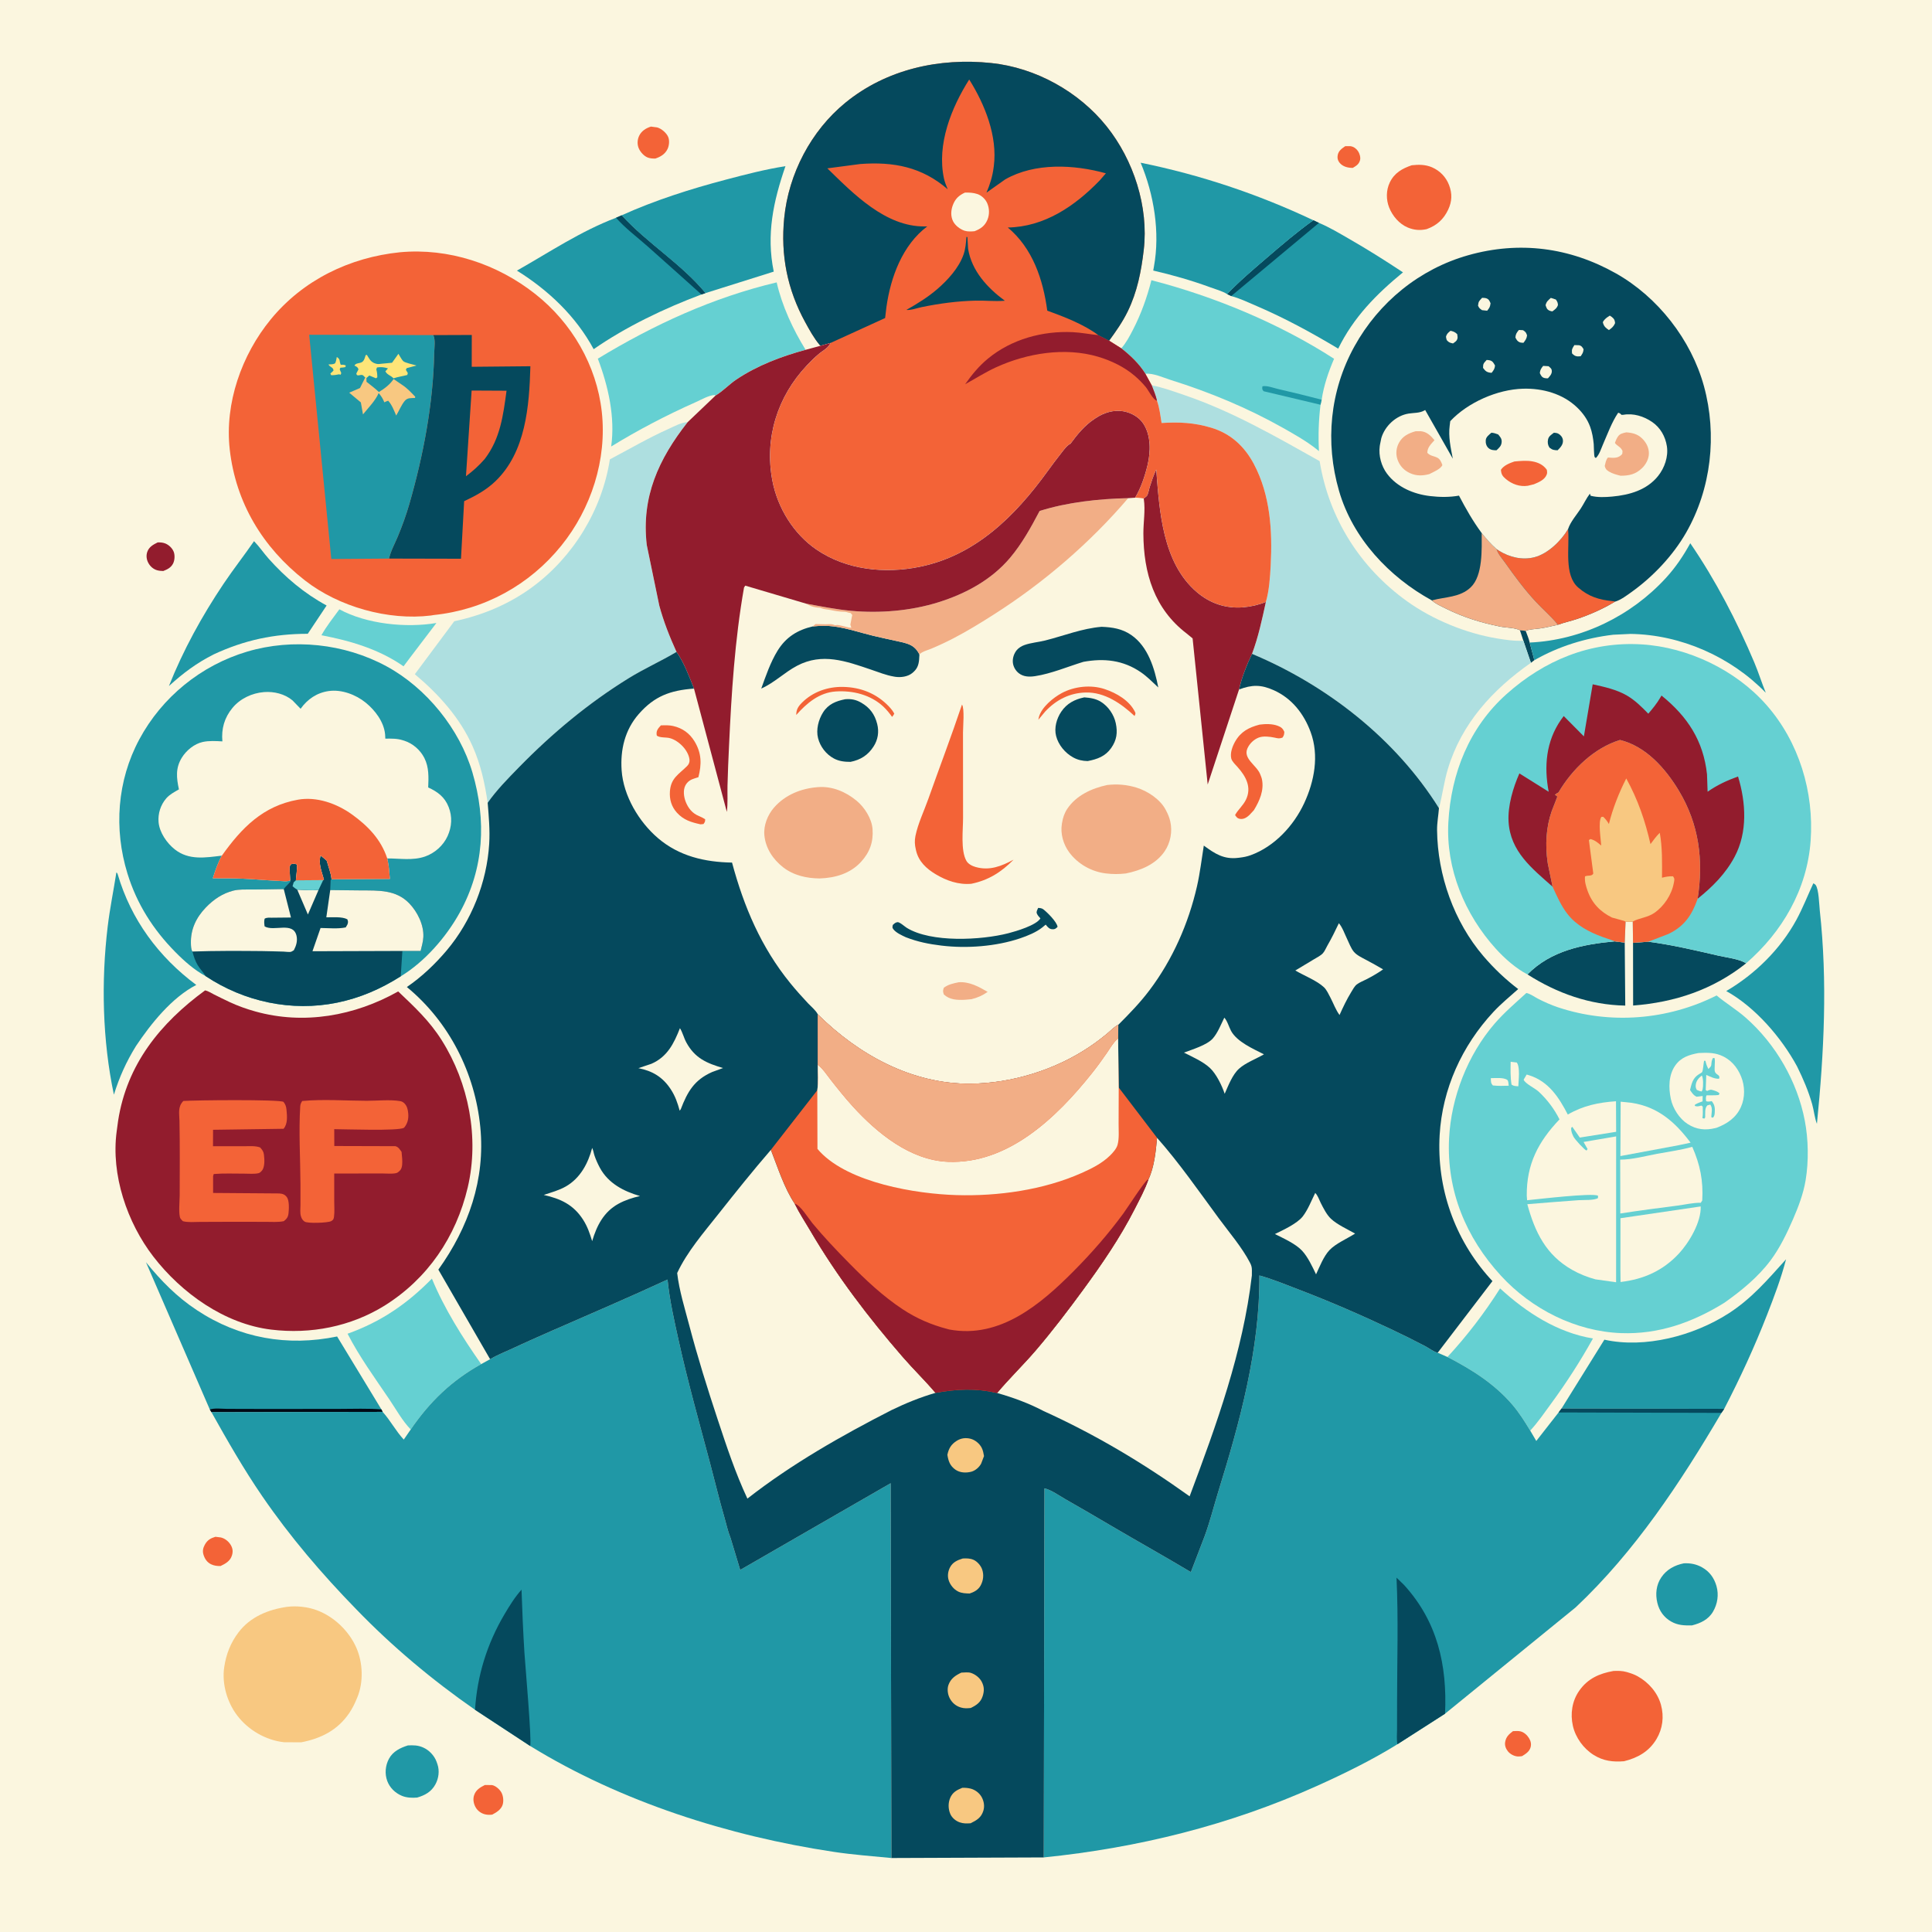 <svg version="1.1" xmlns="http://www.w3.org/2000/svg" style="display: block;" viewBox="0 0 2048 2048" width="1024" height="1024">
<path transform="translate(0,0)" fill="rgb(251,246,223)" d="M 0 0 L 2048 0 L 2048 2048 L 0 2048 L 0 0 z"/>
<path transform="translate(0,0)" fill="rgb(5,73,93)" d="M 1611.21 668.129 L 1617.28 668.702 C 1618.74 672.751 1620.61 676.935 1621.52 681.133 L 1626.48 699.828 L 1622.84 702.588 L 1614.81 679.163 L 1611.21 668.129 z"/>
<path transform="translate(0,0)" fill="rgb(243,99,55)" d="M 1426.01 154.959 L 1431.5 154.964 C 1434.92 155.406 1437.61 157.409 1439.54 160.182 C 1441.17 162.538 1442.48 166.767 1441.74 169.625 C 1440.56 174.159 1437.74 175.723 1433.98 178.001 L 1431.43 177.87 C 1426.68 177.44 1422 175.685 1419.28 171.5 C 1417.83 169.274 1417.56 166.96 1418.04 164.395 C 1418.89 159.813 1422.42 157.452 1426.01 154.959 z"/>
<path transform="translate(0,0)" fill="rgb(243,99,55)" d="M 1603.8 1835.09 C 1606.41 1834.99 1609.38 1834.68 1611.92 1835.35 C 1615.65 1836.33 1618.84 1839.3 1620.81 1842.52 C 1622.69 1845.57 1623.46 1848.77 1622.46 1852.28 C 1621.15 1856.84 1617.24 1859.26 1613.43 1861.59 C 1611.96 1861.78 1610.49 1862.01 1609 1861.93 C 1605.07 1861.73 1600.87 1859.49 1598.42 1856.44 C 1596.21 1853.69 1594.91 1850.2 1595.52 1846.67 C 1596.49 1841.06 1599.45 1838.41 1603.8 1835.09 z"/>
<path transform="translate(0,0)" fill="rgb(146,28,45)" d="M 167.19 574.96 C 169.925 574.922 172.398 575.029 175 576.015 C 178.89 577.49 182.589 580.993 184.121 584.874 C 185.549 588.492 185.228 593.93 183.452 597.406 C 181.24 601.736 177.394 603.613 173.071 605.288 C 170.915 605.213 168.84 605.111 166.746 604.542 C 162.638 603.426 159.328 600.531 157.292 596.822 C 155.3 593.195 154.744 588.902 156.135 584.975 C 158.016 579.667 162.418 577.309 167.19 574.96 z"/>
<path transform="translate(0,0)" fill="rgb(243,99,55)" d="M 228.368 1629.05 L 234 1629.75 C 238.418 1630.71 242.456 1634.02 244.701 1637.89 C 246.816 1641.54 247.096 1644.97 245.816 1649 C 243.965 1654.82 238.948 1657.63 233.76 1660.06 C 230.251 1660.12 226.879 1659.74 223.694 1658.17 C 219.473 1656.08 217.037 1652.42 215.692 1648.01 C 214.516 1644.15 215.239 1640.86 217.14 1637.42 C 219.831 1632.55 223.175 1630.61 228.368 1629.05 z"/>
<path transform="translate(0,0)" fill="rgb(243,99,55)" d="M 514.002 1892.16 L 521.5 1892.26 C 525.292 1892.87 529.48 1896.65 531.372 1899.87 C 533.511 1903.51 534.094 1909.27 532.776 1913.26 C 531.133 1918.24 526.17 1921.3 521.783 1923.57 C 519.047 1923.91 516.61 1923.89 513.911 1923.2 C 509.932 1922.19 506.287 1919.5 504.245 1915.94 C 502.054 1912.11 501.148 1907.42 502.526 1903.15 C 504.392 1897.36 508.879 1894.75 514.002 1892.16 z"/>
<path transform="translate(0,0)" fill="rgb(243,99,55)" d="M 689.983 134.19 L 696.5 135.044 C 701.054 136.208 706.419 140.815 708.275 145.111 C 709.897 148.863 709.349 154.403 707.585 158.029 C 704.935 163.473 700.163 166.267 694.624 168.084 C 691.878 168.096 689.089 167.974 686.5 166.944 C 682.601 165.393 678.859 161.188 677.189 157.42 C 675.298 153.156 675.524 148.146 677.525 143.97 C 680.034 138.735 684.669 135.927 689.983 134.19 z"/>
<path transform="translate(0,0)" fill="rgb(32,152,166)" d="M 432.405 1850.21 C 438.211 1849.97 442.786 1849.94 448.273 1852.28 C 454.807 1855.08 460.405 1860.95 462.812 1867.61 L 463.287 1868.99 L 463.754 1870.3 C 466.075 1877.21 465.012 1885.24 461.521 1891.57 C 457.174 1899.46 450.547 1903.06 442.225 1905.49 C 436.984 1905.97 431.04 1905.72 426.119 1903.69 C 419.017 1900.77 413.186 1895.15 410.501 1887.9 C 407.675 1880.25 408.468 1871.51 412.304 1864.38 C 416.561 1856.48 424.271 1852.8 432.405 1850.21 z"/>
<path transform="translate(0,0)" fill="rgb(101,208,210)" d="M 359.734 645.897 C 388.603 661.554 430.428 665.831 462.604 660.401 L 435.179 696.462 L 427.766 706.319 C 401.994 688.247 371.291 679.182 340.71 673.4 C 346.044 663.868 353.286 654.731 359.734 645.897 z"/>
<path transform="translate(0,0)" fill="rgb(32,152,166)" d="M 1784.93 1657.18 C 1791.82 1656.85 1797.96 1657.98 1804.04 1661.33 C 1812.08 1665.75 1817.06 1672.6 1819.55 1681.35 C 1822.16 1690.52 1820.67 1700.28 1815.83 1708.5 C 1810.87 1716.9 1802.57 1720.73 1793.49 1723.01 C 1785.43 1723.1 1778.69 1723.01 1771.44 1718.87 C 1763.82 1714.53 1758.92 1707.64 1756.86 1699.14 C 1754.61 1689.83 1755.61 1680.02 1761.1 1672 C 1766.86 1663.57 1775.18 1659.2 1784.93 1657.18 z"/>
<path transform="translate(0,0)" fill="rgb(243,99,55)" d="M 1496.47 175.188 C 1503.85 174.354 1511.09 174.375 1518 177.359 C 1526.37 180.969 1532.84 187.677 1536.08 196.207 C 1539.53 205.298 1539.24 213.485 1535.15 222.188 C 1530.27 232.568 1523.05 239.009 1512.3 242.902 C 1505.26 244.457 1498.97 243.938 1492.32 241.184 C 1483.31 237.452 1476.08 228.918 1472.55 219.96 C 1469.23 211.546 1469.28 201.71 1473.19 193.5 C 1478.07 183.283 1486.29 178.714 1496.47 175.188 z"/>
<path transform="translate(0,0)" fill="rgb(5,73,93)" d="M 1711.69 997.882 L 1722.28 999.214 L 1722.84 1065.98 C 1685.29 1065.25 1650.68 1052.99 1619.2 1032.93 C 1643.96 1007.66 1677.99 1000.99 1711.69 997.882 z"/>
<path transform="translate(0,0)" fill="rgb(5,73,93)" d="M 1747.24 998.251 C 1772.83 1001.6 1796.9 1007.38 1822 1013.13 C 1830.41 1015.06 1843.86 1016.51 1850.92 1021.16 C 1815.83 1049.09 1775.64 1062.48 1731.18 1065.91 L 1731.09 999.46 L 1747.24 998.251 z"/>
<path transform="translate(0,0)" fill="rgb(243,99,55)" d="M 1710.41 1771.29 C 1715.29 1771.11 1719.57 1771.06 1724.34 1772.42 L 1726 1772.92 C 1729.52 1773.96 1732.74 1775.13 1735.97 1776.92 C 1747.58 1783.37 1757.22 1794.33 1760.72 1807.28 C 1764.08 1819.73 1762.55 1832.4 1755.92 1843.52 C 1748.07 1856.69 1736.01 1863.41 1721.54 1866.99 C 1709.77 1867.92 1699.74 1866.76 1689.48 1860.39 C 1678.61 1853.64 1670.13 1841.95 1667.32 1829.49 C 1664.44 1816.71 1666.41 1803.24 1673.96 1792.37 C 1682.96 1779.39 1695.33 1773.95 1710.41 1771.29 z"/>
<path transform="translate(0,0)" fill="rgb(32,152,166)" d="M 269.287 573.65 C 274.851 579.333 279.461 586.248 284.785 592.223 C 302.517 612.121 322.731 629.146 346.225 641.861 L 326.25 671.846 C 290.328 671.884 259.212 678.511 226.637 693.62 C 208.557 702.718 193.969 713.631 179.066 727.23 C 194.202 689.127 214.115 652.94 236.954 618.901 C 247.288 603.5 258.75 588.911 269.287 573.65 z"/>
<path transform="translate(0,0)" fill="rgb(32,152,166)" d="M 123.387 924.737 C 124.562 926.025 124.413 925.542 124.833 926.968 C 138.945 974.833 168.145 1014.39 208.065 1044.08 C 182.112 1057.48 160.048 1085.07 144.065 1108.96 C 133.758 1125.71 126.571 1141.66 120.739 1160.4 C 108.581 1102.85 107.162 1040.54 114.144 982.27 C 116.46 962.942 120.381 943.947 123.387 924.737 z"/>
<path transform="translate(0,0)" fill="rgb(32,152,166)" d="M 1621.52 681.133 C 1676.42 678.64 1728.92 653.03 1765.94 612.633 C 1776.22 601.414 1784.47 589.171 1791.76 575.85 C 1818.54 614.948 1841.18 658.514 1859.6 702.14 C 1864.07 712.731 1867.46 723.746 1871.81 734.378 C 1834.89 696.272 1781.78 672.728 1728.44 671.973 L 1710 672.849 C 1680.65 676.333 1652.2 685.142 1626.48 699.828 L 1621.52 681.133 z"/>
<path transform="translate(0,0)" fill="rgb(32,152,166)" d="M 1922.21 936.337 C 1923.1 936.875 1924.02 937.275 1924.66 938.13 C 1928.04 942.629 1928.4 959.183 1929.03 964.984 C 1937.33 1040.8 1933.57 1115.68 1926.01 1191.31 C 1923.45 1184.62 1922.92 1177.35 1920.96 1170.45 C 1917 1156.5 1911.39 1143.47 1904.99 1130.49 C 1888.49 1099.96 1860.5 1067.49 1829.89 1050.56 C 1860.3 1032.75 1887.22 1006.28 1904.14 975.26 C 1911.03 962.626 1916.16 949.356 1922.21 936.337 z"/>
<path transform="translate(0,0)" fill="rgb(101,208,210)" d="M 1590.15 1365.78 C 1617.89 1391.26 1650.8 1412.62 1688.61 1418.84 C 1675.01 1443.22 1660.55 1465.66 1644.06 1488.15 C 1637.02 1497.76 1630.22 1507.78 1622.1 1516.52 C 1616.33 1506.96 1610.29 1497.32 1602.99 1488.84 C 1583.9 1466.67 1560.09 1451.77 1534.38 1438.47 C 1555.24 1415.86 1573.7 1391.76 1590.15 1365.78 z"/>
<path transform="translate(0,0)" fill="rgb(101,208,210)" d="M 368.429 1413.81 C 403.896 1401.1 431.545 1382.23 457.831 1355.39 C 470.933 1387.22 490.366 1417.89 510.081 1446.02 C 478.738 1463.46 455.6 1485.8 435.389 1515.29 C 426.538 1506.22 419.784 1493.83 412.665 1483.32 C 397.309 1460.65 380.958 1438.21 368.429 1413.81 z"/>
<path transform="translate(0,0)" fill="rgb(32,152,166)" d="M 1392.24 233.496 L 1398.15 236.271 C 1409.37 240.947 1419.95 247.364 1430.47 253.41 C 1449.84 264.529 1468.62 276.37 1487.22 288.704 C 1458.98 311.876 1434.82 336.33 1418.56 369.557 C 1390.86 352.971 1362.68 337.558 1333 324.786 C 1323.97 320.899 1314.67 316.417 1305.15 313.843 L 1300.84 311.753 C 1313.91 298.034 1328.58 285.657 1342.94 273.316 C 1358.95 259.554 1375.06 245.79 1392.24 233.496 z"/>
<path transform="translate(0,0)" fill="rgb(5,73,93)" d="M 1392.24 233.496 L 1398.15 236.271 L 1305.15 313.843 L 1300.84 311.753 C 1313.91 298.034 1328.58 285.657 1342.94 273.316 C 1358.95 259.554 1375.06 245.79 1392.24 233.496 z"/>
<path transform="translate(0,0)" fill="rgb(32,152,166)" d="M 658.961 228.234 C 694.349 212.286 731.885 200.324 769.381 190.452 C 790.107 184.995 811.428 179.435 832.615 176.16 C 819.811 213.315 812.102 248.643 820.205 287.93 L 747.806 310.709 C 722.189 279.637 685.925 257.932 658.961 228.234 z"/>
<path transform="translate(0,0)" fill="rgb(32,152,166)" d="M 658.961 228.234 C 685.925 257.932 722.189 279.637 747.806 310.709 L 743.578 312.153 C 704.563 326.721 663.487 346.385 629.305 370.139 C 610.482 335.227 581.273 307.597 547.965 286.864 C 582.675 267.205 615.445 245.118 653.031 230.833 L 658.961 228.234 z"/>
<path transform="translate(0,0)" fill="rgb(5,73,93)" d="M 658.961 228.234 C 685.925 257.932 722.189 279.637 747.806 310.709 L 743.578 312.153 C 724.423 295.039 705.353 277.839 686.108 260.826 C 675.205 251.186 662.566 241.751 653.031 230.833 L 658.961 228.234 z"/>
<path transform="translate(0,0)" fill="rgb(32,152,166)" d="M 1209.12 172.482 C 1272.7 185.406 1333.59 205.796 1392.24 233.496 C 1375.06 245.79 1358.95 259.554 1342.94 273.316 C 1328.58 285.657 1313.91 298.034 1300.84 311.753 C 1295.85 308.599 1288.71 306.669 1283.14 304.626 C 1263.27 297.344 1243.09 291.561 1222.48 286.798 L 1223.23 282.5 C 1229.87 246.353 1223.22 206.038 1209.12 172.482 z"/>
<path transform="translate(0,0)" fill="rgb(32,152,166)" d="M 1700.7 1420.12 C 1743.86 1429.67 1795.29 1415.99 1832.08 1392.46 C 1856.75 1376.69 1873.96 1356.3 1893.29 1334.9 C 1888.11 1354.89 1880.71 1374.4 1873.21 1393.61 C 1859.78 1427.98 1844.68 1460.72 1827.73 1493.44 L 1655.27 1493.14 L 1700.7 1420.12 z"/>
<path transform="translate(0,0)" fill="rgb(32,152,166)" d="M 154.719 1338.02 C 170.92 1357.87 187.271 1374.67 208.811 1388.89 C 253.746 1418.57 304.743 1427.61 357.347 1416.72 L 404.313 1494.04 L 405.617 1496.64 L 224.143 1496.97 L 222.425 1494.15 L 154.719 1338.02 z"/>
<path transform="translate(0,0)" fill="rgb(0,9,21)" d="M 222.425 1494.15 C 227.265 1492.36 235.459 1493.44 240.737 1493.46 C 255.377 1493.51 270.016 1493.57 284.656 1493.58 C 309.905 1493.6 335.154 1493.52 360.403 1493.49 C 374.961 1493.47 389.803 1492.84 404.313 1494.04 L 405.617 1496.64 L 224.143 1496.97 L 222.425 1494.15 z"/>
<path transform="translate(0,0)" fill="rgb(248,200,129)" d="M 304.193 1703.33 C 314.24 1702.03 325.988 1703.29 335.525 1706.78 C 353.806 1713.46 369.794 1728.68 377.669 1746.5 C 384.734 1762.49 385.47 1783.01 378.793 1799.25 L 378.054 1801 C 375.86 1806.3 373.391 1811.26 370.165 1816 C 357.852 1834.11 340.242 1842.91 319.251 1846.93 L 301.048 1846.84 C 281.833 1844.73 263.202 1833.94 251.527 1818.61 C 240.753 1804.46 235.042 1784.97 237.679 1767.24 C 239.721 1753.52 244.365 1741.59 252.75 1730.47 C 265.198 1713.95 284.255 1706.2 304.193 1703.33 z"/>
<path transform="translate(0,0)" fill="rgb(101,208,210)" d="M 823.311 299.338 C 829.001 324.238 840.582 349.221 853.986 370.812 C 827.993 377.96 803.057 387.281 780.531 402.346 C 773.008 407.377 766.169 414.871 758.524 419.288 L 757.487 418.725 C 751.269 419.039 743.187 423.785 737.438 426.334 C 706.889 439.878 676.335 455.838 647.867 473.319 C 652.273 442.186 644.732 409.204 633.72 380.207 C 693.098 344.184 755.506 315.421 823.311 299.338 z"/>
<path transform="translate(0,0)" fill="rgb(101,208,210)" d="M 1220.54 297.023 C 1287.25 314.269 1356.21 342.892 1414.18 380.321 C 1408.29 393.949 1403.16 408.989 1401.03 423.722 L 1399.81 429.059 C 1397.78 445.648 1397.3 461.509 1398.14 478.19 L 1396.34 476.708 C 1385.31 467.873 1372.53 460.649 1360.25 453.713 C 1322.51 432.4 1282.33 415.761 1241 402.778 C 1232.98 400.26 1222.42 395.309 1214.13 396.201 C 1207.24 385.363 1198.59 377.178 1188.62 369.252 C 1193.86 363.3 1197.4 356.502 1201.02 349.496 C 1209.68 332.684 1215.86 315.334 1220.54 297.023 z"/>
<path transform="translate(0,0)" fill="rgb(32,152,166)" d="M 1399.81 429.059 L 1339.5 414.716 C 1337.61 412.579 1338.02 412.401 1338.19 409.5 C 1342.71 408.435 1350.08 411.28 1354.69 412.327 C 1370.2 415.853 1385.63 419.731 1401.03 423.722 L 1399.81 429.059 z"/>
<path transform="translate(0,0)" fill="rgb(174,223,224)" d="M 646.484 486.947 C 667.356 475.941 687.432 464.14 709.041 454.498 C 715.069 451.808 722.324 447.666 728.918 447.527 C 698.071 486.787 679.759 526.771 685.597 577.647 L 698.878 641.92 C 703.493 658.985 709.834 674.988 717.133 691.05 L 716.381 691.501 C 700.009 701.178 682.583 708.95 666.332 718.997 C 623.572 745.432 585.163 777.468 550.083 813.366 C 538.556 825.162 526.42 837.462 516.956 850.996 C 513.933 830.136 509.557 810.371 500.944 791 C 487.502 760.768 464.858 735.745 439.739 714.695 L 481.555 658.532 C 511.252 652.264 539.199 640.658 563.789 622.679 C 607.531 590.698 638.26 540.453 646.484 486.947 z"/>
<path transform="translate(0,0)" fill="rgb(174,223,224)" d="M 1220.85 408.43 C 1232.64 410.691 1244.05 414.91 1255.39 418.773 C 1306.35 436.14 1352.16 462.61 1398.86 488.801 C 1408.68 549.279 1441.7 601.591 1491.53 637.371 C 1518.56 656.777 1553.75 671.263 1586.53 676.697 C 1595.64 678.208 1605.55 679.746 1614.81 679.163 L 1622.84 702.588 C 1582.21 731.017 1549.32 766.873 1534.78 815.203 C 1530.66 828.896 1529.05 842.962 1525.36 856.68 C 1479.41 783.203 1406.61 726.369 1327.19 693.096 C 1333.87 675.37 1337.84 656.568 1341.87 638.105 C 1345.37 626.371 1346.35 611.675 1346.98 599.471 C 1348.89 562.871 1346.67 524.889 1329.16 491.883 C 1319.18 473.078 1304.58 459.582 1283.94 453.383 C 1265.87 447.957 1250.03 447.226 1231.33 448.397 C 1230.06 440.597 1229.12 432.213 1226.45 424.774 C 1225.16 419.118 1222.96 413.818 1220.85 408.43 z"/>
<path transform="translate(0,0)" fill="rgb(101,208,210)" d="M 1619.2 1032.93 C 1607.08 1026.77 1594.69 1015.73 1585.63 1005.71 C 1552.77 969.379 1532.55 921.072 1535.32 871.513 C 1538.22 819.594 1557.56 771.092 1596.79 735.959 C 1637.07 699.885 1685.85 679.792 1740.2 683.071 C 1789.35 686.037 1840 710.316 1872.52 747.299 C 1907.02 786.522 1923.07 839.584 1919.34 891.304 C 1915.64 942.629 1889.45 987.812 1850.92 1021.16 C 1843.86 1016.51 1830.41 1015.06 1822 1013.13 C 1796.9 1007.38 1772.83 1001.6 1747.24 998.251 L 1731.09 999.46 L 1730.79 976.84 C 1728.27 977.142 1725.7 977.024 1723.16 977.026 L 1722.28 999.214 L 1711.69 997.882 C 1677.99 1000.99 1643.96 1007.66 1619.2 1032.93 z"/>
<path transform="translate(0,0)" fill="rgb(146,28,45)" d="M 1688.32 725.385 C 1700.57 728.085 1713.74 730.939 1724.69 737.35 C 1733.32 742.406 1740.33 749.431 1747.27 756.544 C 1752.09 750.917 1756.45 745.575 1760.17 739.162 L 1760.86 738.001 L 1761.27 737.298 C 1788.84 759.567 1805.67 785.246 1809.5 820.82 L 1810.13 839.26 C 1820.45 832.054 1830.62 827.39 1842.39 823.107 C 1850.79 850.732 1852.67 882.098 1838.78 908.2 C 1829.17 926.251 1815.38 940.011 1799.58 952.693 C 1805.92 911.816 1801.1 873.705 1779.54 837.959 C 1765.41 814.535 1744.72 791.118 1717.28 784.406 C 1689.59 792.96 1666.55 815.488 1652.06 840 C 1650.61 840.729 1649.46 841.468 1648.2 842.5 C 1649.08 843.167 1650.31 843.527 1650.83 844.5 C 1650.89 844.615 1645.44 858.212 1644.84 859.932 C 1638.85 877.111 1637.91 896.016 1640.52 913.974 L 1640.75 915.5 L 1645.78 939.913 C 1623.98 920.6 1600.95 902.647 1599.14 870.932 C 1598.19 854.245 1603.91 834.971 1610.62 819.847 L 1641.67 839.282 C 1636.62 812.517 1638.78 785.895 1654.76 762.933 L 1657.61 759.036 L 1678.99 780.589 L 1688.32 725.385 z"/>
<path transform="translate(0,0)" fill="rgb(243,99,55)" d="M 1717.28 784.406 C 1744.72 791.118 1765.41 814.535 1779.54 837.959 C 1801.1 873.705 1805.92 911.816 1799.58 952.693 C 1793.61 969.904 1785.51 981.926 1768.59 990.041 L 1747.24 998.251 L 1731.09 999.46 L 1730.79 976.84 C 1728.27 977.142 1725.7 977.024 1723.16 977.026 L 1722.28 999.214 L 1711.69 997.882 L 1708.34 996.538 L 1698.51 993.134 C 1684.47 987.942 1671.24 981.082 1661.79 969.103 C 1654.89 960.349 1650.41 949.959 1645.78 939.913 L 1640.75 915.5 L 1640.52 913.974 C 1637.91 896.016 1638.85 877.111 1644.84 859.932 C 1645.44 858.212 1650.89 844.615 1650.83 844.5 C 1650.31 843.527 1649.08 843.167 1648.2 842.5 C 1649.46 841.468 1650.61 840.729 1652.06 840 C 1666.55 815.488 1689.59 792.96 1717.28 784.406 z"/>
<path transform="translate(0,0)" fill="rgb(248,200,129)" d="M 1705.49 873.468 C 1709.64 856.822 1716.11 840.481 1723.9 825.182 C 1736.3 847.767 1743.84 869.76 1749.58 894.782 C 1752.69 890.624 1755.69 886.437 1759.42 882.803 C 1762.22 898.134 1761.93 914.838 1761.77 930.412 C 1765.82 929.42 1769.32 928.708 1773.5 928.918 C 1775.46 931.669 1774.92 932.691 1774.32 936 C 1772.09 948.333 1763.91 960.742 1753.5 967.824 C 1746.25 972.755 1737.92 972.984 1730.79 976.84 C 1728.27 977.142 1725.7 977.024 1723.16 977.026 C 1721.81 976.184 1722.32 976.343 1720.93 976.008 L 1708.79 972.649 C 1696.24 966.453 1687.6 957.508 1682.84 944.094 C 1681.09 939.174 1679.64 934.242 1680.16 929 C 1683.51 927.521 1687.27 929.179 1688.96 926 L 1684.29 890.5 L 1686 889.416 C 1690.83 890.694 1693.61 893.157 1697.35 896.307 C 1696.99 889.428 1693.84 871.238 1697.5 865.97 L 1699.5 865.826 C 1702.02 868.26 1703.71 870.455 1705.49 873.468 z"/>
<path transform="translate(0,0)" fill="rgb(146,28,45)" d="M 217.422 1049.83 C 220.548 1050.47 223.684 1052.57 226.54 1054 C 232.158 1056.82 237.79 1059.61 243.485 1062.27 C 252.207 1066.34 261.321 1069.58 270.59 1072.17 C 322.197 1086.59 375.954 1076.91 422.103 1050.96 C 439.515 1067.51 455.232 1082.07 468.238 1102.68 C 496.939 1148.15 508.174 1206.06 495.834 1258.64 C 483.531 1311.06 453.357 1355.46 407.614 1384.06 C 371.618 1406.3 329.402 1414.51 287.531 1409.45 C 238.044 1403.46 192.361 1370.67 162.577 1332.06 C 134.709 1295.94 117.506 1245.24 123.679 1199.36 L 125.189 1188.17 C 134.461 1128.25 169.889 1084.65 217.422 1049.83 z"/>
<path transform="translate(0,0)" fill="rgb(243,99,55)" d="M 320.337 1167.11 C 342.442 1165.01 366.218 1166.82 388.536 1166.88 C 399.609 1166.91 413.688 1165.4 424.36 1167.26 C 425.937 1167.53 427.383 1168.34 428.528 1169.45 C 431.573 1172.39 432.364 1176.16 432.732 1180.23 C 433.263 1186.1 432.047 1191.01 428.284 1195.5 C 422.08 1199.08 365.735 1196.99 354.3 1196.96 L 354.376 1214.82 L 419 1215 C 422.222 1215.63 423.879 1218.55 425.683 1221.04 L 426.343 1228.5 C 426.476 1232.38 426.815 1237.91 423.957 1240.8 C 423.427 1241.33 421.967 1242.66 421.5 1242.95 C 418.55 1244.76 409.14 1243.92 405.739 1243.94 C 388.59 1244 371.44 1243.99 354.291 1243.97 C 354.305 1253.81 354.309 1263.65 354.3 1273.49 C 354.295 1278.78 354.783 1284.73 354.04 1289.95 C 353.712 1292.25 353.174 1293.39 350.962 1294.5 C 347.334 1296.33 325.996 1297.09 322.879 1294.94 C 320.592 1293.36 319.608 1291.53 318.892 1288.9 C 317.969 1285.5 318.475 1280.94 318.499 1277.38 C 318.547 1269.88 318.534 1262.38 318.497 1254.89 C 318.361 1227.86 316.577 1199.7 318.256 1172.79 C 318.404 1170.42 319.121 1169.09 320.337 1167.11 z"/>
<path transform="translate(0,0)" fill="rgb(243,99,55)" d="M 194.328 1167.08 C 205.502 1166.22 295.911 1165.31 300.5 1168.03 C 302.661 1170.76 303.388 1173.02 303.713 1176.5 C 304.336 1183.16 305.141 1191.32 300.577 1196.56 L 225.849 1197.62 L 225.782 1215.04 C 236.556 1215.03 247.33 1215.02 258.104 1215.06 C 263.784 1215.09 270.336 1214.37 275.699 1216.32 C 277.953 1218.74 279.382 1220.63 279.786 1224 C 280.373 1228.9 280.968 1237.25 277.468 1241.13 C 276.428 1242.28 275.532 1243.28 273.971 1243.64 C 269.47 1244.7 263.673 1244.09 259.015 1244.11 C 248.293 1244.15 237.26 1243.62 226.584 1244.5 L 225.89 1246.75 L 225.895 1264.58 L 296 1265.1 C 299.55 1265.39 301.836 1266.08 304.057 1269 C 306.797 1272.61 306.317 1281.67 305.849 1286.05 C 305.42 1290.06 303.984 1292.09 300.827 1294.5 C 294.769 1295.75 288.078 1295.21 281.896 1295.2 C 270.333 1295.18 258.77 1295.12 247.207 1295.14 C 235.487 1295.17 223.768 1295.24 212.048 1295.27 C 206.261 1295.28 199.402 1296.03 193.826 1294.5 C 192.997 1293.57 191.999 1292.77 191.338 1291.72 C 188.974 1287.94 190.472 1272.35 190.476 1267.22 C 190.502 1240.93 190.771 1214.63 190.246 1188.34 C 190.082 1180.16 188.271 1173.38 194.328 1167.08 z"/>
<path transform="translate(0,0)" fill="rgb(101,208,210)" d="M 1618 1052.62 C 1622.01 1053.32 1626.56 1056.73 1630.24 1058.62 C 1637.19 1062.2 1644.17 1065.32 1651.59 1067.8 C 1706.81 1086.21 1767.93 1081.32 1819.68 1055.22 C 1829.58 1063.51 1840.72 1070.15 1850.49 1078.74 C 1882.37 1106.78 1905.22 1146.36 1913.18 1188 C 1917.01 1208.06 1917.37 1231.1 1914.01 1251.25 C 1911.65 1265.37 1906.37 1279.33 1900.68 1292.43 C 1894.19 1307.37 1886.67 1322.98 1876.89 1336.05 C 1863.61 1353.8 1845.91 1368.26 1827.92 1380.97 C 1794.39 1401.75 1758.3 1414.65 1718.43 1413.16 C 1670.23 1411.36 1623.57 1387.69 1591.15 1352.4 C 1553.91 1311.89 1533.32 1262.25 1536.08 1206.74 C 1538.24 1163.33 1555.74 1118.34 1584.13 1085.36 C 1594.48 1073.35 1606.34 1063.28 1618 1052.62 z"/>
<path transform="translate(0,0)" fill="rgb(251,246,223)" d="M 1580.33 1142.9 C 1585.01 1142.87 1594.01 1141.96 1597.81 1144.79 C 1599.08 1145.74 1599.06 1149.33 1599.28 1150.91 C 1593.59 1151.13 1588.18 1151.23 1582.5 1150.62 C 1580.09 1147.84 1580.54 1146.5 1580.33 1142.9 z"/>
<path transform="translate(0,0)" fill="rgb(251,246,223)" d="M 1601.36 1125.51 L 1607.86 1126.32 C 1611.56 1131.18 1609.72 1145.2 1609.47 1151.52 C 1606.62 1151.23 1604.66 1151.42 1602.29 1149.76 C 1600.99 1141.66 1601.22 1133.68 1601.36 1125.51 z"/>
<path transform="translate(0,0)" fill="rgb(251,246,223)" d="M 1717.96 1167.84 L 1729.5 1169.03 C 1757.38 1173.25 1775.71 1189.39 1792.09 1211.29 L 1779.21 1214.02 L 1717.69 1225.48 L 1717.96 1167.84 z"/>
<path transform="translate(0,0)" fill="rgb(251,246,223)" d="M 1802.81 1278.88 C 1803.45 1295.45 1790.54 1317.2 1779.63 1328.91 C 1762.77 1346.99 1742.29 1356.15 1717.85 1358.96 L 1717.7 1346.61 L 1717.75 1291.37 L 1802.81 1278.88 z"/>
<path transform="translate(0,0)" fill="rgb(251,246,223)" d="M 1717.48 1229.28 C 1730.23 1229.21 1743.68 1225.55 1756.19 1223.18 C 1768.49 1220.85 1781.85 1219.11 1793.87 1215.69 C 1802.21 1234.61 1805.67 1251.75 1804.45 1272.5 L 1802.9 1275.01 C 1795.12 1274.78 1786.07 1276.97 1778.25 1277.98 C 1758.03 1280.59 1737.73 1283.19 1717.59 1286.36 L 1717.48 1229.28 z"/>
<path transform="translate(0,0)" fill="rgb(251,246,223)" d="M 1800.51 1116.24 C 1808.53 1115.92 1816.06 1115.57 1823.69 1118.52 C 1834.22 1122.6 1841.47 1130.85 1845.67 1141.25 C 1849.79 1151.46 1849.96 1163.47 1845.43 1173.53 C 1840.36 1184.8 1830.94 1191.17 1819.81 1195.44 L 1818.51 1195.78 C 1807.83 1198.44 1798.41 1197.51 1788.98 1191.48 C 1780.2 1185.85 1773.25 1174.96 1771.14 1164.84 C 1768.69 1153.1 1768.71 1139.56 1775.84 1129.46 C 1782.04 1120.68 1790.53 1118.13 1800.51 1116.24 z"/>
<path transform="translate(0,0)" fill="rgb(101,208,210)" d="M 1810.99 1133.18 C 1812.32 1131.74 1813.84 1130.75 1814.04 1128.76 C 1814.3 1126.07 1814.36 1123.84 1815.85 1121.5 L 1817.5 1121.62 C 1818.53 1125.48 1816.72 1133.82 1818.06 1136.5 C 1819.66 1139.7 1823.83 1139.35 1822.29 1143.5 C 1817.45 1143.78 1813.05 1141.32 1808.71 1139.45 L 1808.13 1155.5 L 1809.62 1156.5 C 1812.76 1154.95 1813.49 1154.78 1816.95 1155.96 C 1819.37 1156.78 1820.86 1157.26 1822.78 1159 L 1821.94 1160.74 C 1817.53 1161.28 1813.41 1160.96 1809 1161.08 C 1807.96 1163.49 1808.34 1164.79 1808.59 1167.37 C 1810.84 1167.99 1812.24 1167.69 1814.5 1167.22 C 1817.66 1171.06 1818.08 1174.49 1817.7 1179.48 C 1817.52 1181.73 1817.37 1183.03 1815.83 1184.78 L 1814.1 1184.38 C 1814.04 1179.61 1815.89 1175.18 1813 1170.92 L 1809.93 1171.7 C 1806.79 1174.71 1807.75 1180.23 1807.55 1184.54 L 1806.65 1185.78 L 1804.64 1185.25 C 1805.35 1181.31 1804.98 1177.01 1804.96 1173 L 1803.5 1171.94 C 1800.92 1172.62 1799.11 1173.31 1796.5 1172.25 L 1796.85 1170.85 C 1798.84 1169.82 1800.75 1168.91 1802.87 1168.16 L 1804.78 1167.5 L 1804.89 1161.79 L 1798.5 1162.6 C 1795.07 1161.04 1793.61 1158.47 1791.5 1155.45 C 1793.3 1148.41 1794.31 1142.91 1800.85 1138.77 C 1801.52 1138.34 1803.97 1137.05 1804.29 1136.5 C 1805.4 1134.6 1805.78 1127.13 1806.37 1124.5 L 1807.81 1124.5 C 1808.4 1126.95 1808.96 1129.1 1810.08 1131.37 L 1810.99 1133.18 z"/>
<path transform="translate(0,0)" fill="rgb(251,246,223)" d="M 1804.02 1140.06 C 1805.71 1143.08 1805.57 1151.44 1804.83 1154.86 L 1803.9 1157.02 C 1801.91 1156.74 1800.47 1156.19 1798.66 1155.35 C 1797.74 1153.59 1797.34 1152.32 1797.53 1150.35 C 1797.98 1145.71 1800.53 1142.86 1804.02 1140.06 z"/>
<path transform="translate(0,0)" fill="rgb(251,246,223)" d="M 1618.34 1139.05 L 1621.26 1139.94 C 1641.71 1146.5 1652.57 1163.39 1661.94 1181.47 C 1678.17 1172.01 1694.52 1168.64 1713.03 1167.37 L 1713.17 1199.76 L 1674.67 1205.87 L 1666.71 1194.5 L 1665.56 1195.5 C 1665.18 1198.99 1666.47 1201.76 1667.93 1204.86 C 1669.25 1207.67 1679.57 1219 1681.82 1219.65 L 1682.87 1218 L 1678.64 1210.52 L 1713.17 1204.64 L 1713.13 1359.24 L 1691.23 1356.16 C 1682.69 1353.85 1674.14 1350.44 1666.46 1346.06 C 1638.74 1330.26 1627.07 1306.04 1619.01 1276.49 C 1637.11 1275 1655.21 1273.54 1673.33 1272.25 C 1678.53 1271.88 1689.84 1272.64 1693.94 1270 L 1693.95 1267.5 C 1688.03 1264.31 1630.1 1271.21 1618.78 1272.31 L 1618.44 1267.5 C 1618.1 1234.04 1630.66 1210.23 1653.14 1186.59 C 1647.52 1175.45 1640.29 1165.85 1631.21 1157.32 C 1627.07 1153.42 1616.95 1148.96 1615.11 1144.5 L 1618.34 1139.05 z"/>
<path transform="translate(0,0)" fill="rgb(32,152,166)" d="M 217.983 1034.73 C 205.991 1028.27 195.266 1018.76 185.751 1009.09 C 162.232 985.209 145.01 958.159 135.109 926 C 120.53 878.65 124.14 827.597 147.678 783.75 C 171.722 738.958 213.17 705.245 262.008 690.743 C 310.464 676.355 365.091 682.149 409.576 706.22 C 451.928 729.135 487.235 772.757 500.797 818.852 C 515.784 869.789 513.196 920.554 487.354 967.372 C 473.015 993.35 450.252 1019.49 424.786 1034.95 C 403.755 1048.27 381.835 1057.85 357.375 1062.85 C 309.142 1072.73 258.858 1061.93 217.983 1034.73 z"/>
<path transform="translate(0,0)" fill="rgb(5,73,93)" d="M 339.854 906.937 C 342.084 908.706 344.321 910.397 346.35 912.398 C 347.98 918.543 350.931 925.743 351.439 931.983 L 350.507 932.991 L 350.048 943.529 C 360.865 943.656 371.681 943.809 382.499 943.883 C 401.155 944.01 419.762 942.968 433.851 957.626 C 442.558 966.684 449.394 980.46 448.769 993.246 C 448.528 998.186 447.05 1003.25 445.882 1008.05 L 426.547 1008.04 L 424.786 1034.95 C 403.755 1048.27 381.835 1057.85 357.375 1062.85 C 309.142 1072.73 258.858 1061.93 217.983 1034.73 C 215.549 1030.71 212.135 1027.3 209.682 1023.29 C 206.874 1018.7 205.392 1013.79 203.955 1008.66 C 202.522 1006.55 202.44 1002.61 202.37 1000 C 201.968 984.995 207.986 972.591 218.21 961.952 C 226.304 953.529 235.872 947.012 247.297 944.118 C 253.482 942.551 260.253 942.991 266.601 942.926 C 278.002 942.811 289.394 942.753 300.793 942.489 C 302.778 939.456 305.891 937.29 308.031 934.252 L 307.639 933.275 L 307.121 924.012 L 307.038 918.448 L 308.5 916.063 C 311.362 915.504 311.932 915.356 314.653 916.307 C 315.183 921.918 314.001 927.556 313.657 933.165 L 342.585 932.949 L 343.386 932.343 C 341.043 923.917 337.294 915.437 339.854 906.937 z"/>
<path transform="translate(0,0)" fill="rgb(251,246,223)" d="M 315.118 943.096 C 322.512 943.323 330.317 944.067 337.668 943.389 L 326.382 969.411 L 315.118 943.096 z"/>
<path transform="translate(0,0)" fill="rgb(101,208,210)" d="M 313.657 933.165 L 342.585 932.949 L 337.668 943.389 C 330.317 944.067 322.512 943.323 315.118 943.096 C 313.27 942.06 311.747 940.846 310.114 939.5 L 311.325 935.268 L 313.657 933.165 z"/>
<path transform="translate(0,0)" fill="rgb(251,246,223)" d="M 203.955 1008.66 C 202.522 1006.55 202.44 1002.61 202.37 1000 C 201.968 984.995 207.986 972.591 218.21 961.952 C 226.304 953.529 235.872 947.012 247.297 944.118 C 253.482 942.551 260.253 942.991 266.601 942.926 C 278.002 942.811 289.394 942.753 300.793 942.489 L 308.435 972.6 C 301.731 972.645 295.027 972.715 288.323 972.802 C 285.668 972.836 282.816 972.386 280.5 973.878 C 279.791 976.811 280.096 979.083 280.5 982.007 C 290.314 987.857 310.73 976.548 314.314 991.916 C 315.577 997.332 314.016 1002.5 311.5 1007.27 C 310.5 1007.82 309.588 1008.58 308.5 1008.92 C 306.784 1009.46 302.318 1008.77 300.406 1008.73 C 292.757 1008.55 285.11 1008.25 277.459 1008.17 C 252.993 1007.94 228.409 1007.82 203.955 1008.66 z"/>
<path transform="translate(0,0)" fill="rgb(251,246,223)" d="M 350.048 943.529 C 360.865 943.656 371.681 943.809 382.499 943.883 C 401.155 944.01 419.762 942.968 433.851 957.626 C 442.558 966.684 449.394 980.46 448.769 993.246 C 448.528 998.186 447.05 1003.25 445.882 1008.05 L 426.547 1008.04 L 331.232 1008.35 L 339.803 983.708 C 348.343 983.788 358.165 984.843 366.5 983.08 L 368.286 980.022 C 369.17 977.699 369.056 976.629 368.188 974.5 C 362.593 971.463 352.368 972.518 345.912 972.389 L 350.048 943.529 z"/>
<path transform="translate(0,0)" fill="rgb(251,246,223)" d="M 318.646 751.318 C 325.975 741.143 335.892 734.299 348.569 732.531 C 362.142 730.637 377.197 736.333 387.655 744.834 C 397.687 752.988 406.925 765.182 408.217 778.382 L 408.465 782.978 C 414.87 782.948 420.829 782.746 427 784.718 L 428.6 785.209 C 437.626 788.112 445.545 795.039 449.831 803.5 C 454.852 813.409 454.344 823.948 453.911 834.746 C 463.917 839.271 471.427 844.893 475.581 855.472 C 479.593 865.689 478.991 876.275 474.491 886.249 C 469.968 896.272 460.859 904.386 450.5 907.967 C 437.573 912.437 423.859 909.913 410.498 909.978 C 412.22 917.135 412.699 924.383 413.314 931.7 L 351.81 932.03 L 351.439 931.983 C 350.931 925.743 347.98 918.543 346.35 912.398 C 344.321 910.397 342.084 908.706 339.854 906.937 C 337.294 915.437 341.043 923.917 343.386 932.343 L 342.585 932.949 L 313.657 933.165 C 314.001 927.556 315.183 921.918 314.653 916.307 C 311.932 915.356 311.362 915.504 308.5 916.063 L 307.038 918.448 L 307.121 924.012 L 307.639 933.275 C 304.467 934.817 299.308 933.932 295.839 933.789 C 283.158 933.266 270.516 932.013 257.836 931.445 C 247.106 930.964 236.318 931.038 225.577 931.005 C 228.19 922.866 230.979 914.492 235.183 907.025 C 217.854 909.097 200.374 912.174 185.461 900.527 C 176.911 893.849 169.062 882.485 168.099 871.557 C 167.297 862.444 170.255 853.173 176.273 846.251 C 179.852 842.135 184.985 839.457 189.666 836.783 C 187.074 824.613 185.853 814.331 192.764 803.137 C 197.542 795.397 205.977 788.47 214.988 786.501 C 221.539 785.069 229.065 785.526 235.731 785.899 C 234.558 772.562 237.797 760.886 246.415 750.43 C 254.576 740.528 267.134 734.66 279.811 733.643 C 290.329 732.799 301.857 735.539 310.066 742.45 L 318.646 751.318 z"/>
<path transform="translate(0,0)" fill="rgb(243,99,55)" d="M 235.183 907.025 C 256.215 877.511 278.71 854.398 315.775 847.718 C 335.686 844.129 356.935 851.754 373.023 863.293 C 390.021 875.485 403.835 889.737 410.498 909.978 C 412.22 917.135 412.699 924.383 413.314 931.7 L 351.81 932.03 L 351.439 931.983 C 350.931 925.743 347.98 918.543 346.35 912.398 C 344.321 910.397 342.084 908.706 339.854 906.937 C 337.294 915.437 341.043 923.917 343.386 932.343 L 342.585 932.949 L 313.657 933.165 C 314.001 927.556 315.183 921.918 314.653 916.307 C 311.932 915.356 311.362 915.504 308.5 916.063 L 307.038 918.448 L 307.121 924.012 L 307.639 933.275 C 304.467 934.817 299.308 933.932 295.839 933.789 C 283.158 933.266 270.516 932.013 257.836 931.445 C 247.106 930.964 236.318 931.038 225.577 931.005 C 228.19 922.866 230.979 914.492 235.183 907.025 z"/>
<path transform="translate(0,0)" fill="rgb(243,99,55)" d="M 424.006 267.401 C 475.55 262.653 527.05 279.803 567.394 311.646 C 606.165 342.249 632.447 387.304 637.914 436.505 C 643.535 487.089 626.708 539.197 594.943 578.485 C 561.207 620.21 513.359 646.395 459.912 651.945 L 456.798 652.468 C 411.552 658.034 359.037 643.184 323.282 615.299 C 278.577 580.434 249.884 532.972 243.537 476.431 C 238.04 427.452 256.14 376.244 286.973 338.605 C 321.242 296.771 370.71 272.85 424.006 267.401 z"/>
<path transform="translate(0,0)" fill="rgb(5,73,93)" d="M 459.27 355.235 L 500.108 355.083 L 500.046 388.82 L 562.233 388.236 C 561.048 430.391 557.424 479.196 525.102 510.19 C 515.316 519.575 504.184 525.555 492.012 531.289 L 488.668 592.287 L 412.395 592.113 C 414.213 583.955 418.528 576.332 421.732 568.637 C 426.344 557.559 430.549 545.948 433.877 534.416 C 448.694 483.076 459.24 427.887 460.265 374.439 C 460.367 369.103 461.773 359.763 459.27 355.235 z"/>
<path transform="translate(0,0)" fill="rgb(243,99,55)" d="M 499.946 414.001 L 536.949 414.183 C 533.398 440.447 530.379 464.854 513.872 486.492 C 507.828 493.486 501.329 499.296 493.945 504.84 L 499.946 414.001 z"/>
<path transform="translate(0,0)" fill="rgb(32,152,166)" d="M 327.754 354.845 L 459.27 355.235 C 461.773 359.763 460.367 369.103 460.265 374.439 C 459.24 427.887 448.694 483.076 433.877 534.416 C 430.549 545.948 426.344 557.559 421.732 568.637 C 418.528 576.332 414.213 583.955 412.395 592.113 L 351.205 592.581 L 327.754 354.845 z"/>
<path transform="translate(0,0)" fill="rgb(254,229,120)" d="M 357.022 378.437 C 361.248 381.095 359.338 382.565 361.212 386.691 C 363.339 386.578 364.621 386.481 366.556 387.441 L 366.087 389.139 C 364.702 389.425 363.442 389.643 362.022 389.699 L 360.866 389.72 L 360.084 391.5 L 361.76 395.5 L 361.016 397.236 L 359.464 396.774 C 356.477 397.443 354.131 397.771 351.075 397.688 L 350.204 396 L 353.5 392.874 C 353.5 389.17 349.847 389.543 348.2 386.319 C 350.327 386.21 352.839 386.345 354.778 385.393 C 356.132 384.728 356.652 380.012 357.022 378.437 z"/>
<path transform="translate(0,0)" fill="rgb(254,229,120)" d="M 422.35 375.054 C 423.814 377.315 425.505 380.787 427.303 382.703 C 429.224 384.749 438.38 386.371 441.457 387.449 L 431.094 390.272 L 430.224 392 L 432.315 395.5 L 431.732 397.5 C 426.839 398.79 421.919 399.424 417.128 401.043 C 414.157 397.802 410.642 397.619 408.5 393.652 L 411.267 390.5 C 407.217 389.197 403.835 388.862 399.648 389.5 L 398.89 391.5 C 399.73 394.543 399.969 396.84 399.956 400 L 398.5 400.995 L 391.5 398.052 L 388.429 400.703 L 387.133 400.238 C 386.255 399.395 385.561 398.305 384.5 397.71 C 382.261 396.454 378.125 399.943 377.74 395.897 L 380.03 391.5 C 379.03 388.887 378.202 388.898 375.731 387.5 C 377.287 384.657 380.861 385.374 383.5 383.963 C 386.047 382.602 386.834 379.028 387.588 376.5 L 388.955 376.219 L 389.933 377.891 C 392.431 382.114 394.392 384.71 399.5 385.753 C 401.301 386.121 403.369 385.677 405.172 385.511 L 415.59 384.53 L 422.35 375.054 z"/>
<path transform="translate(0,0)" fill="rgb(248,200,129)" d="M 387.133 400.238 L 388.429 400.703 L 388.5 404.706 C 393.049 408.297 397.416 411.537 401.631 415.554 C 407.658 411.936 413.256 407.696 417.251 401.818 L 426.469 408.098 C 431.66 411.457 435.834 416.107 440.141 420.5 L 439.977 421.833 C 435.654 422.167 432.059 421.369 429.027 425 C 425.401 429.341 422.951 435.606 419.98 440.501 C 417.605 435.005 415.558 429.298 411.5 424.793 C 410.015 425.251 408.749 425.772 407.376 426.5 L 407.019 425.576 C 405.606 422.053 403.83 419.555 401.406 416.662 C 397.98 424.742 390.257 432.497 384.777 439.288 L 382.51 426.553 L 370.189 416.259 L 381.6 411.337 L 387.133 400.238 z"/>
<path transform="translate(0,0)" fill="rgb(5,73,93)" d="M 1517.81 636.455 C 1472.58 611.694 1434.01 570.707 1419.43 520.344 C 1404.49 468.761 1409.7 414.316 1435.77 367.143 C 1461.63 320.377 1504.75 285.147 1556.33 270.565 C 1610.58 255.226 1664.02 262.225 1712.96 289.803 C 1757.36 314.827 1792.78 360.171 1806.26 409.357 C 1820.39 460.961 1814.03 518.181 1787.25 564.788 C 1773.33 589.015 1752.23 611.315 1729.53 627.556 C 1724.63 631.06 1718.42 635.74 1712.67 637.588 L 1712.05 637.711 C 1699.62 645.275 1685.82 651.335 1672.07 656.022 C 1665.32 658.324 1658.17 659.825 1651.51 662.24 C 1645.12 663.686 1638.68 665.305 1632.19 666.22 C 1627.38 666.897 1621.77 666.96 1617.28 668.702 L 1611.21 668.129 C 1606.38 665.389 1596.43 665.422 1590.83 664.32 C 1570.6 660.345 1551.24 654.371 1532.76 645.15 C 1527.69 642.618 1522.04 640.237 1517.81 636.455 z"/>
<path transform="translate(0,0)" fill="rgb(251,246,223)" d="M 1537.62 350.635 C 1540.7 351.376 1542.34 351.912 1544.7 354.218 C 1544.83 355.244 1545.27 357.403 1545.03 358.5 C 1544.36 361.589 1542.55 362.374 1540.23 364.08 C 1538.54 363.687 1537.01 363.433 1535.58 362.392 C 1533.13 360.599 1533.36 359.858 1532.81 357 C 1533.62 353.756 1535.16 352.644 1537.62 350.635 z"/>
<path transform="translate(0,0)" fill="rgb(251,246,223)" d="M 1668.91 365.816 L 1674 365.96 C 1676.75 366.67 1677.2 367.953 1678.65 370.171 C 1678.31 373.824 1677.56 374.664 1675.57 377.634 L 1672.5 377.817 C 1669.63 377.617 1668.33 376.588 1666.41 374.594 C 1665.99 370.108 1666.51 369.712 1668.91 365.816 z"/>
<path transform="translate(0,0)" fill="rgb(251,246,223)" d="M 1610.09 349.776 L 1614.5 350.024 C 1617.41 352.023 1617.54 352.185 1618.75 355.5 C 1618.32 358.978 1617.03 360.667 1614.92 363.409 C 1613.85 363.322 1612.05 363.302 1611 362.87 C 1608.45 361.818 1607.55 360.098 1606.39 357.752 C 1606.66 354.055 1607.77 352.596 1610.09 349.776 z"/>
<path transform="translate(0,0)" fill="rgb(251,246,223)" d="M 1706.44 334.565 L 1708.5 335.909 C 1711.18 338.111 1711.69 339.12 1712.07 342.5 C 1710.53 346.16 1708.69 347.576 1705.53 349.904 C 1702.02 347.558 1699.93 345.712 1699.07 341.5 C 1700.92 338.04 1703.19 336.662 1706.44 334.565 z"/>
<path transform="translate(0,0)" fill="rgb(251,246,223)" d="M 1635.8 387.862 L 1641.5 388.196 C 1643.47 389.941 1644.94 390.63 1644.99 393.5 C 1645.04 396.616 1642.81 398.854 1640.89 401.012 C 1639.63 401.021 1638.79 401.085 1637.5 400.806 C 1634.36 400.128 1633.55 398.104 1632.27 395.5 C 1632.59 392.062 1633.7 390.548 1635.8 387.862 z"/>
<path transform="translate(0,0)" fill="rgb(251,246,223)" d="M 1575.92 381.576 C 1577.24 381.661 1578.17 381.66 1579.5 382.035 C 1582.4 382.851 1583.47 385.092 1584.79 387.5 C 1584.47 390.967 1583.31 392.495 1581.19 395.193 L 1580.05 395.111 C 1575.79 394.59 1574.53 393.237 1572.08 390 C 1572.07 385.162 1572.86 385.09 1575.92 381.576 z"/>
<path transform="translate(0,0)" fill="rgb(251,246,223)" d="M 1643.94 315.765 L 1649.29 317.5 C 1650.89 319.924 1651.27 320.477 1651.5 323.342 C 1650.31 326.777 1648.4 327.999 1645.53 330.1 C 1644.62 329.916 1643.31 329.699 1642.5 329.3 C 1639.59 327.869 1639.39 326.339 1638.38 323.5 C 1639.47 319.399 1640.91 318.617 1643.94 315.765 z"/>
<path transform="translate(0,0)" fill="rgb(251,246,223)" d="M 1571.1 315.701 C 1572.42 315.779 1574.21 315.756 1575.5 316.199 C 1578.3 317.159 1578.98 318.992 1580.05 321.5 C 1579.48 325.608 1578.91 326.234 1576.47 329.384 L 1571 328.783 C 1568.58 327.026 1567.94 326.705 1566.77 324 C 1567.24 319.329 1568.04 319.047 1571.1 315.701 z"/>
<path transform="translate(0,0)" fill="rgb(243,99,55)" d="M 1586.42 582.027 L 1588.86 583.691 C 1599.95 590.669 1613.67 594.023 1626.61 590.671 C 1640.97 586.947 1654.94 573.176 1662.22 560.813 L 1662.32 561.953 C 1663.84 580.512 1657.73 609.573 1672.94 622.801 C 1684.06 632.469 1695.06 635.81 1709.52 637.246 C 1710.9 637.382 1710.42 637.333 1712.05 637.711 C 1699.62 645.275 1685.82 651.335 1672.07 656.022 C 1665.32 658.324 1658.17 659.825 1651.51 662.24 C 1644.54 653.625 1635.41 645.843 1627.82 637.639 C 1616.09 624.964 1605.77 611.055 1595.82 596.96 C 1592.64 592.459 1587.99 587.311 1586.42 582.027 z"/>
<path transform="translate(0,0)" fill="rgb(242,174,134)" d="M 1570.66 565.067 C 1575.62 571.181 1580.44 576.875 1586.42 582.027 C 1587.99 587.311 1592.64 592.459 1595.82 596.96 C 1605.77 611.055 1616.09 624.964 1627.82 637.639 C 1635.41 645.843 1644.54 653.625 1651.51 662.24 C 1645.12 663.686 1638.68 665.305 1632.19 666.22 C 1627.38 666.897 1621.77 666.96 1617.28 668.702 L 1611.21 668.129 C 1606.38 665.389 1596.43 665.422 1590.83 664.32 C 1570.6 660.345 1551.24 654.371 1532.76 645.15 C 1527.69 642.618 1522.04 640.237 1517.81 636.455 C 1532.09 632.526 1547.6 633.493 1559.05 622.562 C 1572.04 610.159 1570.67 581.996 1570.66 565.067 z"/>
<path transform="translate(0,0)" fill="rgb(251,246,223)" d="M 1537.32 446.46 C 1555.95 426.575 1587.22 412.815 1614.5 412.044 C 1635.3 411.456 1656.74 417.36 1671.96 432.082 C 1677.92 437.847 1682.72 444.487 1685.59 452.312 C 1687.76 458.217 1688.82 464.525 1689.42 470.764 C 1689.65 473.139 1689.56 483.142 1690.45 484.562 C 1690.72 485.002 1691.27 485.187 1691.69 485.5 C 1695.39 481.942 1697.15 475.835 1699.2 471.146 C 1704.09 460.015 1708.52 447.561 1715.34 437.5 C 1717.27 438.076 1717.48 438.334 1718.81 439.724 L 1720.7 439.714 C 1731.34 437.776 1742.55 441.248 1751.4 447.358 C 1760.09 453.356 1765.33 462.628 1766.96 473 C 1768.69 484.037 1764.49 496.069 1757.58 504.654 C 1745.61 519.524 1727.38 524.672 1709.13 526.367 C 1701.73 527.054 1693.3 527.457 1686.09 525.5 L 1685.37 523.296 C 1681.55 528.279 1679.04 533.907 1675.62 539.137 C 1671.19 545.924 1664.76 553.078 1662.22 560.813 C 1654.94 573.176 1640.97 586.947 1626.61 590.671 C 1613.67 594.023 1599.95 590.669 1588.86 583.691 L 1586.42 582.027 C 1580.44 576.875 1575.62 571.181 1570.66 565.067 C 1561.33 552.441 1553.86 539.287 1546.59 525.388 C 1536.42 527.202 1526.15 527.053 1515.9 525.85 C 1498.55 523.813 1480.99 516.443 1470.28 502.118 C 1464.31 494.132 1461.23 483.001 1462.57 473.08 L 1462.81 471.5 L 1464.25 464.425 C 1467.98 451.586 1479.82 440.51 1493.22 438.403 C 1498.9 437.51 1504.86 438.033 1509.99 435.075 L 1510.73 434.605 L 1540.04 486.21 C 1537.77 474.522 1535.17 462.949 1536.75 451 L 1537.32 446.46 z"/>
<path transform="translate(0,0)" fill="rgb(5,73,93)" d="M 1647.21 458.689 C 1648.87 458.847 1650.45 458.923 1651.94 459.741 C 1654.46 461.126 1656.47 463.659 1656.76 466.587 C 1657.22 471.149 1654.12 474.372 1651.13 477.311 C 1647.25 477.21 1645.59 476.941 1642.51 474.5 C 1640.77 471.872 1640.35 469.103 1640.95 466 C 1641.65 462.324 1644.49 460.851 1647.21 458.689 z"/>
<path transform="translate(0,0)" fill="rgb(5,73,93)" d="M 1580.97 458.69 C 1583.65 458.91 1585.58 459.572 1588.07 460.5 C 1590.18 463.024 1592.05 464.883 1591.83 468.5 C 1591.56 472.804 1589.2 474.567 1586.34 477.334 C 1583.21 477.262 1580.52 477.205 1577.98 475.064 C 1575.52 472.995 1574.67 469.61 1574.97 466.5 C 1575.3 463.055 1578.54 460.813 1580.97 458.69 z"/>
<path transform="translate(0,0)" fill="rgb(243,99,55)" d="M 1605.32 489.19 C 1611.54 488.604 1618.32 487.985 1624.5 489.105 C 1630.72 490.232 1636.08 492.817 1639.73 498.045 C 1639.93 499.975 1640.3 501.135 1639.6 503.006 C 1637.52 508.637 1631.04 511.278 1625.92 513.385 L 1619.5 514.944 C 1610.99 516.222 1602.69 513.191 1596.2 507.713 C 1592.6 504.668 1591.4 502.723 1591.04 498 C 1594.05 493.332 1600.28 490.914 1605.32 489.19 z"/>
<path transform="translate(0,0)" fill="rgb(242,174,134)" d="M 1723.89 458.312 C 1730.23 458.753 1735.64 460.008 1740.4 464.5 C 1744.85 468.687 1747.91 474.294 1747.89 480.5 C 1747.88 486.416 1744.86 492.116 1740.7 496.17 C 1733.86 502.826 1727.07 504.263 1717.94 504.296 C 1713.79 503.332 1709.16 502.05 1705.5 499.829 C 1702.81 498.197 1701.79 496.94 1701.09 494 C 1701.87 490.934 1702.3 487.372 1704.5 484.987 C 1709.37 485.277 1714 486.123 1718.06 482.818 C 1720.28 481.013 1719.68 480.671 1719.93 478 C 1718.76 475.561 1717.69 474.537 1715.49 472.903 C 1713.87 471.697 1713.09 471.151 1711.86 469.5 C 1712.63 467.136 1713.65 464.939 1715.01 462.858 C 1717.12 459.637 1720.4 459.107 1723.89 458.312 z"/>
<path transform="translate(0,0)" fill="rgb(242,174,134)" d="M 1500.65 457.116 L 1506 457.082 C 1512.67 457.762 1516.53 461.723 1520.61 466.608 C 1516.87 470.917 1513.12 474.143 1513.01 480 C 1516.19 483.403 1519.61 483.212 1523.5 485.103 C 1526.57 486.598 1527.91 489.984 1528.98 493 C 1527.21 497.26 1519.09 500.504 1515.05 502.593 C 1508.11 504.406 1501.57 504.637 1494.89 501.663 C 1488.21 498.682 1483.61 493.698 1481.3 486.767 C 1479.38 481.033 1480.06 474.752 1482.91 469.456 C 1486.79 462.257 1493.16 459.246 1500.65 457.116 z"/>
<path transform="translate(0,0)" fill="rgb(243,99,55)" d="M 869.654 366.579 L 868.696 365.439 C 862.647 358.193 858.142 349.899 853.616 341.646 C 834.563 306.906 827.401 270.649 831.29 231.162 C 835.907 184.279 859.676 138.683 896.161 108.875 C 939.609 73.379 995.766 61.016 1050.88 66.829 C 1097.92 71.79 1143.57 97.083 1173.04 133.92 C 1201.64 169.666 1217.78 219.193 1212.41 265.014 C 1209.76 287.639 1205.53 309.34 1195.47 330.012 C 1190.07 341.111 1183 351.212 1175.73 361.135 L 1188.62 369.252 C 1198.59 377.178 1207.24 385.363 1214.13 396.201 L 1220.85 408.43 C 1222.96 413.818 1225.16 419.118 1226.45 424.774 C 1229.12 432.213 1230.06 440.597 1231.33 448.397 C 1250.03 447.226 1265.87 447.957 1283.94 453.383 C 1304.58 459.582 1319.18 473.078 1329.16 491.883 C 1346.67 524.889 1348.89 562.871 1346.98 599.471 C 1346.35 611.675 1345.37 626.371 1341.87 638.105 C 1334.24 641.204 1326.07 643.11 1317.83 643.779 C 1299.25 645.289 1282.57 639.642 1268.45 627.509 C 1232.27 596.407 1229.06 541.871 1225.63 497.803 C 1222.85 503.872 1220.76 509.95 1218.75 516.309 C 1217.99 518.74 1217.21 523.473 1215.88 525.5 C 1215.27 526.433 1213.28 527.671 1212.36 528.44 L 1203.24 527.578 C 1209.48 517.227 1213.66 504.583 1216.46 492.845 C 1219.8 478.847 1220.14 461.448 1211.89 449 C 1207.37 442.174 1199.48 437.737 1191.57 436.164 C 1180.95 434.05 1170.47 437.319 1161.58 443.182 L 1160.03 444.228 C 1149.77 450.999 1142.04 460.479 1134.83 470.309 C 1130.81 472.408 1128.3 476.154 1125.53 479.632 C 1120.19 486.336 1115.11 493.181 1110.08 500.118 C 1075.87 547.298 1033.86 588.969 974.631 600.921 C 937.672 608.378 897.253 604.22 865.587 582.666 C 841.21 566.074 824.178 538.311 818.722 509.488 C 810.21 464.521 823.926 420.604 855.261 387.365 C 859.279 383.103 863.466 378.942 867.953 375.171 C 871.584 372.12 876.952 369.379 879.406 365.285 L 880.341 363.573 L 869.654 366.579 z"/>
<path transform="translate(0,0)" fill="rgb(251,246,223)" d="M 1022.94 204.128 C 1027.46 204.073 1031.84 204.243 1036.15 205.715 C 1040.6 207.233 1044.59 211.093 1046.48 215.382 C 1048.88 220.831 1049.03 227.445 1046.72 232.961 C 1043.99 239.498 1039.46 242.65 1033.03 245.097 C 1029.72 245.394 1025.71 245.634 1022.53 244.597 C 1017.74 243.029 1012.53 239.066 1010.26 234.5 C 1007.61 229.168 1007.99 222.941 1010.03 217.5 C 1012.57 210.714 1016.45 207.08 1022.94 204.128 z"/>
<path transform="translate(0,0)" fill="rgb(5,73,93)" d="M 960.749 328.564 C 972.268 322.012 983.413 315.181 993.5 306.51 C 1004.64 296.934 1016.4 284.025 1021.36 269.912 C 1023.51 263.793 1023.97 257.495 1024.48 251.09 L 1025.5 251.344 L 1026.22 263.734 C 1030.04 287.204 1046.75 305.26 1065.18 318.79 L 1064.26 318.864 C 1054.27 319.578 1044.15 318.47 1034.13 318.694 C 1015.05 319.12 995.597 321.718 976.922 325.577 C 971.866 326.621 965.843 328.97 960.749 328.564 z"/>
<path transform="translate(0,0)" fill="rgb(146,28,45)" d="M 1023.1 407.29 C 1030.27 397.108 1037.63 388.101 1047.27 380.156 C 1072.27 359.547 1105.22 350.554 1137.25 352.108 C 1146.29 352.547 1155.18 354.382 1164.19 355.244 L 1175.73 361.135 L 1188.62 369.252 C 1198.59 377.178 1207.24 385.363 1214.13 396.201 L 1220.85 408.43 C 1222.96 413.818 1225.16 419.118 1226.45 424.774 C 1222.32 423.905 1217.51 413.906 1214.72 410.466 C 1211.25 406.187 1206.99 401.968 1202.81 398.378 C 1191.85 388.958 1177.85 382.254 1164.06 378.162 C 1129.03 367.769 1088.77 374.32 1055.92 389.331 C 1044.53 394.533 1034.06 401.308 1023.1 407.29 z"/>
<path transform="translate(0,0)" fill="rgb(5,73,93)" d="M 869.654 366.579 L 868.696 365.439 C 862.647 358.193 858.142 349.899 853.616 341.646 C 834.563 306.906 827.401 270.649 831.29 231.162 C 835.907 184.279 859.676 138.683 896.161 108.875 C 939.609 73.379 995.766 61.016 1050.88 66.829 C 1097.92 71.79 1143.57 97.083 1173.04 133.92 C 1201.64 169.666 1217.78 219.193 1212.41 265.014 C 1209.76 287.639 1205.53 309.34 1195.47 330.012 C 1190.07 341.111 1183 351.212 1175.73 361.135 L 1164.19 355.244 C 1149.05 343.885 1127.92 335.72 1110.15 329.311 C 1105.74 296.351 1094.66 263.149 1068.31 241.172 C 1107.2 240.499 1139.48 218.405 1165.72 191.286 L 1172.28 183.728 C 1138.52 174.329 1096.89 172.252 1065.55 190.183 L 1045.71 204.217 C 1049.45 195.341 1051.95 187.583 1053.22 178 L 1053.47 176.244 C 1057.6 144.359 1043.97 110.676 1027.4 84.274 C 1008.37 114.293 992.906 153.109 1000.63 189.166 C 1001.48 193.114 1003.08 196.901 1004.6 200.629 C 977.33 177.015 947.295 171.226 911.923 173.864 L 877.041 178.459 C 904.609 205.351 938.662 240.462 980.218 240.032 L 982.939 239.981 C 956.605 259.775 944.116 293.811 939.656 325.458 L 938.263 337.134 L 880.341 363.573 L 869.654 366.579 z"/>
<path transform="translate(0,0)" fill="rgb(32,152,166)" d="M 1335.01 1352.07 C 1348.96 1355.86 1362.65 1361.62 1376.17 1366.77 C 1409.74 1379.56 1442.74 1393.96 1475.23 1409.29 C 1487.13 1414.9 1498.87 1420.75 1510.53 1426.84 C 1514.15 1428.73 1520.32 1433.28 1524.03 1433.95 L 1534.38 1438.47 C 1560.09 1451.77 1583.9 1466.67 1602.99 1488.84 C 1610.29 1497.32 1616.33 1506.96 1622.1 1516.52 L 1628.53 1527.48 L 1652.18 1497.25 L 1655.27 1493.14 L 1827.73 1493.44 L 1824.8 1497.73 C 1781.24 1571.69 1733.22 1644.59 1670.31 1703.84 L 1531.81 1816.6 L 1481.32 1848.97 C 1454.35 1865.74 1424.68 1880.26 1395.75 1893.27 C 1303.58 1934.71 1206.8 1958.74 1106.45 1968.95 L 1107.16 1577.7 C 1114.87 1579.58 1122.41 1585.27 1129.3 1589.17 C 1146.05 1598.69 1162.67 1608.42 1179.28 1618.2 C 1206.89 1634.44 1234.86 1650.06 1262.37 1666.47 L 1276.89 1628.61 C 1282.62 1613.18 1286.59 1596.88 1291.46 1581.15 C 1314.32 1507.36 1335.58 1429.79 1335.01 1352.07 z"/>
<path transform="translate(0,0)" fill="rgb(5,73,93)" d="M 1655.27 1493.14 L 1827.73 1493.44 L 1824.8 1497.73 L 1652.18 1497.25 L 1655.27 1493.14 z"/>
<path transform="translate(0,0)" fill="rgb(5,73,93)" d="M 1480.36 1672.37 L 1488.2 1679.96 C 1523.72 1718.84 1534.18 1765.03 1531.81 1816.6 L 1481.32 1848.97 C 1480.32 1844.05 1480.92 1838.15 1480.93 1833.12 C 1480.94 1823.3 1480.95 1813.49 1480.96 1803.67 C 1480.99 1760.1 1482.43 1715.87 1480.36 1672.37 z"/>
<path transform="translate(0,0)" fill="rgb(32,152,166)" d="M 707.627 1356.37 C 709.76 1378.05 714.627 1399.41 719.321 1420.66 C 728.993 1464.45 741.173 1507.72 752.7 1551.04 C 757.842 1570.37 762.458 1589.79 768.04 1609 C 770.047 1615.91 771.579 1623.44 774.337 1630.05 L 784.649 1664.18 L 944.129 1572.29 L 944.926 1969.57 C 924.489 1967.6 904.074 1966.1 883.75 1963.04 C 772.599 1946.32 658.17 1910.01 561.998 1850.81 L 503.548 1812.45 C 458.152 1780.88 415.885 1745.49 377.465 1705.72 C 341.078 1668.35 307.589 1629.19 278.054 1586.13 C 258.366 1557.44 241.14 1527.3 224.143 1496.97 L 405.617 1496.64 C 413.852 1505.74 419.566 1516.94 428.014 1526.02 L 435.389 1515.29 C 455.6 1485.8 478.738 1463.46 510.081 1446.02 L 519.527 1440.8 C 526.236 1436.72 533.994 1433.71 541.13 1430.39 C 555.177 1423.85 569.247 1417.56 583.439 1411.34 C 624.857 1393.2 666.611 1375.37 707.627 1356.37 z"/>
<path transform="translate(0,0)" fill="rgb(5,73,93)" d="M 503.548 1812.45 C 505.75 1776.39 516.332 1742.41 534.721 1711.29 C 540.081 1702.22 545.79 1692.98 552.842 1685.11 C 553.567 1707.21 554.518 1729.37 555.881 1751.44 C 556.621 1763.42 563.921 1846.03 561.998 1850.81 L 503.548 1812.45 z"/>
<path transform="translate(0,0)" fill="rgb(251,246,223)" d="M 869.654 366.579 L 880.341 363.573 L 879.406 365.285 C 876.952 369.379 871.584 372.12 867.953 375.171 C 863.466 378.942 859.279 383.103 855.261 387.365 C 823.926 420.604 810.21 464.521 818.722 509.488 C 824.178 538.311 841.21 566.074 865.587 582.666 C 897.253 604.22 937.672 608.378 974.631 600.921 C 1033.86 588.969 1075.87 547.298 1110.08 500.118 C 1115.11 493.181 1120.19 486.336 1125.53 479.632 C 1128.3 476.154 1130.81 472.408 1134.83 470.309 C 1142.04 460.479 1149.77 450.999 1160.03 444.228 L 1161.58 443.182 C 1170.47 437.319 1180.95 434.05 1191.57 436.164 C 1199.48 437.737 1207.37 442.174 1211.89 449 C 1220.14 461.448 1219.8 478.847 1216.46 492.845 C 1213.66 504.583 1209.48 517.227 1203.24 527.578 L 1212.36 528.44 C 1213.28 527.671 1215.27 526.433 1215.88 525.5 C 1217.21 523.473 1217.99 518.74 1218.75 516.309 C 1220.76 509.95 1222.85 503.872 1225.63 497.803 C 1229.06 541.871 1232.27 596.407 1268.45 627.509 C 1282.57 639.642 1299.25 645.289 1317.83 643.779 C 1326.07 643.11 1334.24 641.204 1341.87 638.105 C 1337.84 656.568 1333.87 675.37 1327.19 693.096 C 1321.71 704.499 1316.17 718.619 1313.42 730.904 C 1327.1 725.71 1336.73 725.582 1350.31 731.685 C 1369.51 740.312 1382.28 756.745 1389.39 776.182 C 1398.43 800.876 1393.32 828.156 1382.47 851.463 C 1371.31 875.428 1350.9 897.46 1325.66 906.583 C 1321.95 907.921 1318.41 908.638 1314.5 909.106 L 1312.48 909.357 C 1297.26 911.176 1287.95 905.023 1276.08 896.365 C 1273.76 910.783 1272.12 925.216 1268.87 939.479 C 1259.85 978.982 1242.98 1017.24 1218.55 1049.63 C 1208.49 1062.97 1197.25 1074.55 1185.46 1086.33 C 1181.56 1088.02 1177.47 1092.47 1174.14 1095.23 C 1168.1 1100.25 1161.95 1104.94 1155.44 1109.34 C 1118.89 1134.09 1072.64 1148.44 1028.5 1148.76 C 966.515 1149.21 910.011 1117.99 866.864 1075.21 C 864.999 1071.22 859.68 1066.85 856.64 1063.63 C 850.101 1056.69 843.753 1049.58 837.733 1042.19 C 806.868 1004.26 788.56 961.202 775.987 914.372 C 747.232 913.902 720.004 907.627 697.639 888.589 C 677.322 871.294 660.801 843.636 658.949 816.58 C 657.454 794.747 662.395 773.767 676.988 757.036 C 693.696 737.88 710.576 731.787 735.659 729.927 C 730.65 717.3 724.955 702.099 717.133 691.05 C 709.834 674.988 703.493 658.985 698.878 641.92 L 685.597 577.647 C 679.759 526.771 698.071 486.787 728.918 447.527 L 758.524 419.288 C 766.169 414.871 773.008 407.377 780.531 402.346 C 803.057 387.281 827.993 377.96 853.986 370.812 L 869.654 366.579 z"/>
<path transform="translate(0,0)" fill="rgb(243,99,55)" d="M 844.06 757.913 C 844.027 752.137 846.132 748.84 850.18 744.791 C 861.639 733.332 877.496 727.864 893.52 728.141 C 912.579 728.472 929.455 735.246 942.533 749.148 C 944.718 751.47 946.469 753.67 947.982 756.5 C 947.255 757.843 946.694 758.771 945.672 759.931 C 942.796 755.974 939.87 752.261 936.271 748.926 C 922.796 736.441 903.997 731.785 886 732.972 C 868.434 734.13 855.143 745.391 844.06 757.913 z"/>
<path transform="translate(0,0)" fill="rgb(242,174,134)" d="M 1016.35 1041.22 C 1027.68 1040.47 1037.47 1045.91 1046.95 1051.43 C 1041.19 1055.41 1036.56 1057.49 1029.77 1059.19 L 1022.7 1059.82 C 1014.59 1060.17 1006.76 1059.92 1000.5 1054.17 C 999.442 1050.71 999.392 1050.46 1000.5 1047.02 C 1005.31 1043.5 1010.59 1042.37 1016.35 1041.22 z"/>
<path transform="translate(0,0)" fill="rgb(243,99,55)" d="M 1100.68 762.976 L 1101.27 760.119 C 1104.11 749.664 1116.36 739.57 1125.65 734.619 C 1138.97 727.522 1156.46 725.665 1170.87 730.425 C 1183.43 734.577 1197.41 742.575 1203.31 754.999 C 1204.08 756.602 1203.26 757.4 1202.68 758.998 C 1188.72 745.874 1170.95 733.558 1150.88 734.081 C 1133.87 734.523 1119.71 741.846 1108.14 754.037 L 1100.68 762.976 z"/>
<path transform="translate(0,0)" fill="rgb(5,73,93)" d="M 1100.48 962.416 C 1102.51 962.573 1104.32 962.649 1106 963.948 C 1110.33 967.299 1120.41 977.344 1121.07 982.5 C 1119.25 984.29 1118.33 985.244 1115.5 985.04 C 1112.42 984.819 1110.97 983.138 1109.15 980.944 L 1108.5 980.136 L 1104.68 983.279 C 1098.15 988.393 1089.23 991.99 1081.43 994.64 C 1055.96 1003.29 1024.72 1005.62 997.966 1002.37 C 984.68 1000.76 972.839 998.422 960.31 993.547 C 955.973 991.547 949.657 988.728 946.829 984.799 C 945.541 983.01 946.106 982.555 946.402 980.5 C 948.051 979.019 948.941 977.969 951.194 977.538 C 953.526 977.092 958.92 982.122 961.149 983.5 C 987.028 999.498 1040.09 996.67 1068.83 989.289 C 1077.16 987.149 1098.54 980.857 1102.88 973.5 C 1101.33 971.832 1099.96 970.432 1099.08 968.281 C 1098.3 966.348 1099.73 964.289 1100.48 962.416 z"/>
<path transform="translate(0,0)" fill="rgb(243,99,55)" d="M 700.623 768.889 C 704.95 768.801 709.3 768.617 713.549 769.589 C 723.4 771.84 731.004 777.237 736.262 785.936 C 743.832 798.46 743.86 810.125 740.327 823.875 L 736.5 825.068 C 732.156 826.337 728.725 828.443 726.529 832.636 C 723.903 837.65 724.874 844.759 726.832 849.808 C 729.506 856.702 733.849 862.148 740.806 864.985 C 743.244 865.98 745.255 867.032 747.5 868.412 C 747.5 871.09 747.289 871.276 745.747 873.5 L 742.552 873.815 C 732.604 871.624 724.633 869.27 717.54 861.459 C 711.811 855.149 709.535 847.376 710.135 838.932 C 711.151 824.632 719.551 820.888 728.5 811.908 C 730.336 810.065 731.216 807.6 730.874 805 C 729.578 795.137 719.59 785.138 710.298 782.511 C 705.976 781.289 699.893 782.364 696.258 779.815 L 696.03 778.376 C 695.643 774.129 697.984 771.79 700.623 768.889 z"/>
<path transform="translate(0,0)" fill="rgb(243,99,55)" d="M 1335.17 768.132 C 1341.41 767.309 1348.6 767.144 1354.58 769.409 C 1358.24 770.797 1359.88 772.324 1361.45 775.772 C 1361.2 778.769 1361.17 779.444 1359.5 781.898 C 1355.92 783.208 1354.69 782.67 1351 781.902 C 1346 780.86 1339.17 779.991 1334.27 781.869 C 1329.08 783.863 1324.52 788.302 1322.3 793.378 C 1317.54 804.266 1331.95 811.115 1335.79 820.519 L 1336.32 821.878 C 1336.84 823.196 1337.37 824.446 1337.67 825.846 C 1340.18 837.745 1335.2 848.934 1329.18 858.831 L 1324.54 863.832 C 1321.87 866.397 1318.43 868.702 1314.5 868.049 C 1311.54 867.557 1310.83 866.216 1309.22 864 C 1312.39 858.183 1317.61 854.099 1320.69 847.817 C 1327.2 834.532 1320.62 822.869 1311.7 812.883 C 1309.54 810.458 1305.95 807.213 1305.18 804 C 1303.79 798.17 1306.46 791.025 1309.32 786.032 C 1315.38 775.433 1323.86 771.122 1335.17 768.132 z"/>
<path transform="translate(0,0)" fill="rgb(5,73,93)" d="M 895.872 741.235 C 902.305 740.694 907.372 741.632 913 744.903 C 922.108 750.197 927.304 757.25 929.875 767.5 C 931.986 775.916 930.667 784.131 925.968 791.398 C 920.029 800.585 912.154 805.508 901.575 807.61 C 895.401 807.622 889.452 806.992 883.919 804.014 C 875.658 799.567 869.514 791.535 867.176 782.498 C 864.859 773.541 867.622 762.797 872.5 755.128 C 878.071 746.371 886.16 743.185 895.872 741.235 z"/>
<path transform="translate(0,0)" fill="rgb(5,73,93)" d="M 1149.41 739.243 C 1155.69 739.696 1161.72 740.601 1167.15 744.023 C 1174.92 748.916 1180.86 757.627 1182.76 766.57 C 1184.88 776.515 1183.82 784.525 1177.85 793 C 1171.67 801.777 1163.13 804.805 1152.99 806.764 C 1147.46 806.653 1142.54 805.595 1137.67 802.938 C 1129.15 798.283 1121.95 789.727 1119.52 780.211 C 1117.29 771.517 1120.07 761.73 1124.95 754.455 C 1130.84 745.654 1139.26 741.328 1149.41 739.243 z"/>
<path transform="translate(0,0)" fill="rgb(5,73,93)" d="M 1167.73 664.438 C 1179.18 664.901 1189.43 666.424 1199.18 673.137 C 1217.03 685.437 1223.9 708.563 1227.82 728.728 C 1221.97 723.306 1216.06 717.199 1209.47 712.674 C 1190.64 699.731 1170.41 697.556 1148.46 701.569 C 1131.91 706.63 1114.26 714.159 1097.23 716.745 C 1091.17 717.667 1084.95 717.543 1079.93 713.599 C 1076.53 710.922 1074.17 706.81 1073.69 702.5 C 1073.17 697.764 1074.84 692.698 1077.88 689.063 C 1079.87 686.691 1082.88 684.904 1085.76 683.844 C 1092.65 681.308 1100.78 680.746 1107.96 678.931 C 1127.91 673.887 1147.12 666.133 1167.73 664.438 z"/>
<path transform="translate(0,0)" fill="rgb(5,73,93)" d="M 861.483 664.046 C 869.339 663.258 876.692 663.068 884.538 664.133 C 898.369 666.01 912.407 670.78 926 674.054 C 934.449 676.089 942.944 677.834 951.424 679.723 C 956.767 680.912 963.607 682.199 968.03 685.5 C 970.994 687.712 972.992 690.447 974.616 693.716 L 974.305 699.204 C 973.719 705.6 971.958 709.545 966.893 713.58 C 962.113 717.388 954.75 718.333 948.859 717.413 L 947.5 717.177 C 939.337 715.801 931.212 712.507 923.384 709.851 C 896.644 700.778 871.694 691.687 844.989 705.703 C 831.442 712.814 821.271 723.499 806.957 729.915 C 811.815 716.453 816.714 702.007 824.251 689.783 C 833.062 675.492 845.227 667.821 861.483 664.046 z"/>
<path transform="translate(0,0)" fill="rgb(243,99,55)" d="M 1019.76 746.863 C 1022.63 751.226 1020.82 769.992 1020.82 776.473 C 1020.8 806.564 1020.8 836.656 1020.89 866.747 C 1020.93 879.58 1018.17 901.385 1024.38 912.453 C 1026.37 916.001 1030.59 918.049 1034.35 919.107 C 1049.04 923.24 1061.68 918.14 1074.42 911.302 C 1061.43 924.499 1047.89 933.076 1029.66 936.837 C 1016.14 938.081 1003.27 933.58 991.806 926.699 C 982.046 920.841 973.872 913.29 971.119 901.859 L 970.812 900.5 C 969.633 895.53 969.378 891.113 970.419 886.057 C 973.116 872.957 979.544 859.622 984.018 847 C 995.845 813.631 1008.49 780.409 1019.76 746.863 z"/>
<path transform="translate(0,0)" fill="rgb(242,174,134)" d="M 1173.69 832.129 C 1184.41 830.902 1194.35 831.75 1204.66 834.877 C 1216.52 838.479 1230.03 847.414 1235.8 858.62 L 1236.34 859.695 C 1238.17 863.23 1239.59 866.66 1240.5 870.567 C 1243.01 881.393 1240.8 893.405 1234.44 902.624 C 1225.02 916.289 1209.22 922.698 1193.55 925.887 C 1186.1 926.744 1179.55 926.759 1172.11 925.847 C 1156.84 923.974 1142.4 915.784 1133.25 903.301 C 1127.12 894.934 1123.95 883.732 1125.62 873.447 L 1125.87 872 C 1126.74 866.756 1128.35 861.885 1131.33 857.42 C 1140.9 843.052 1157.39 835.635 1173.69 832.129 z"/>
<path transform="translate(0,0)" fill="rgb(242,174,134)" d="M 866.98 834.408 C 882.086 833.128 896.718 839.371 908.128 848.892 C 916.505 855.882 924.093 867.723 924.927 878.791 C 925.948 892.338 922.058 903.374 912.88 913.439 C 901.371 926.062 885.381 930.647 868.866 931.195 C 855.071 931.068 841.304 928.024 830.18 919.388 C 819.395 911.016 811.494 899.053 810.25 885.257 C 809.317 874.911 813.745 863.804 820.496 856.056 C 832.302 842.506 849.413 835.681 866.98 834.408 z"/>
<path transform="translate(0,0)" fill="rgb(146,28,45)" d="M 1225.63 497.803 C 1229.06 541.871 1232.27 596.407 1268.45 627.509 C 1282.57 639.642 1299.25 645.289 1317.83 643.779 C 1326.07 643.11 1334.24 641.204 1341.87 638.105 C 1337.84 656.568 1333.87 675.37 1327.19 693.096 C 1321.71 704.499 1316.17 718.619 1313.42 730.904 L 1280.2 831.613 L 1264.21 676.721 L 1258.01 671.629 C 1223.66 645.497 1212.19 607.55 1212.03 565.5 C 1211.99 553.796 1214.24 540.953 1212.53 529.412 L 1212.36 528.44 C 1213.28 527.671 1215.27 526.433 1215.88 525.5 C 1217.21 523.473 1217.99 518.74 1218.75 516.309 C 1220.76 509.95 1222.85 503.872 1225.63 497.803 z"/>
<path transform="translate(0,0)" fill="rgb(242,174,134)" d="M 1102.04 541.649 C 1131.41 532.356 1165.2 528.709 1195.91 528.066 C 1155.66 575.3 1106.35 617.683 1054 651.072 C 1039.96 660.023 1025.58 668.909 1010.8 676.568 C 1003.09 680.56 995.307 684.234 987.295 687.573 C 983.694 689.073 977.232 690.749 974.616 693.716 C 972.992 690.447 970.994 687.712 968.03 685.5 C 963.607 682.199 956.767 680.912 951.424 679.723 C 942.944 677.834 934.449 676.089 926 674.054 C 912.407 670.78 898.369 666.01 884.538 664.133 C 876.692 663.068 869.339 663.258 861.483 664.046 L 864.5 661.51 L 875 661.755 C 878.815 661.765 881.538 661.031 885 662.755 L 888 662.51 C 890.622 662.961 894.428 663.712 897 664.51 C 899.03 665.14 900.318 665.324 902.454 665.455 L 901.421 662.162 L 903.015 653.79 L 903.47 651.96 L 901.671 649.806 L 899.492 649.437 C 897.599 648.914 896.743 648.482 894.691 648.484 C 890.878 648.487 884.718 647.623 880.976 646.754 C 877.651 645.982 873.71 646.016 870.594 644.73 L 869.505 644.25 C 868.54 644.067 867.538 644.183 866.566 644.041 L 865.007 643.804 C 861.297 643.328 858.684 642.242 855.457 640.404 L 854.617 639.919 C 870.467 642.798 886.254 646.03 902.319 647.504 C 932.62 650.282 965.392 647.597 994.515 638.501 C 1023.61 629.415 1051.05 614.704 1070.9 591.103 C 1083.49 576.134 1092.95 558.864 1102.04 541.649 z"/>
<path transform="translate(0,0)" fill="rgb(146,28,45)" d="M 869.654 366.579 L 880.341 363.573 L 879.406 365.285 C 876.952 369.379 871.584 372.12 867.953 375.171 C 863.466 378.942 859.279 383.103 855.261 387.365 C 823.926 420.604 810.21 464.521 818.722 509.488 C 824.178 538.311 841.21 566.074 865.587 582.666 C 897.253 604.22 937.672 608.378 974.631 600.921 C 1033.86 588.969 1075.87 547.298 1110.08 500.118 C 1115.11 493.181 1120.19 486.336 1125.53 479.632 C 1128.3 476.154 1130.81 472.408 1134.83 470.309 C 1142.04 460.479 1149.77 450.999 1160.03 444.228 L 1161.58 443.182 C 1170.47 437.319 1180.95 434.05 1191.57 436.164 C 1199.48 437.737 1207.37 442.174 1211.89 449 C 1220.14 461.448 1219.8 478.847 1216.46 492.845 C 1213.66 504.583 1209.48 517.227 1203.24 527.578 L 1195.91 528.066 C 1165.2 528.709 1131.41 532.356 1102.04 541.649 C 1092.95 558.864 1083.49 576.134 1070.9 591.103 C 1051.05 614.704 1023.61 629.415 994.515 638.501 C 965.392 647.597 932.62 650.282 902.319 647.504 C 886.254 646.03 870.467 642.798 854.617 639.919 L 790 620.801 L 788.705 622.78 C 778.89 678.43 775.342 734.992 772.769 791.399 C 772.137 805.249 771.489 819.138 771.178 833 C 770.972 842.175 771.642 851.555 770.491 860.665 L 735.659 729.927 C 730.65 717.3 724.955 702.099 717.133 691.05 C 709.834 674.988 703.493 658.985 698.878 641.92 L 685.597 577.647 C 679.759 526.771 698.071 486.787 728.918 447.527 L 758.524 419.288 C 766.169 414.871 773.008 407.377 780.531 402.346 C 803.057 387.281 827.993 377.96 853.986 370.812 L 869.654 366.579 z"/>
<path transform="translate(0,0)" fill="rgb(5,73,93)" d="M 717.133 691.05 C 724.955 702.099 730.65 717.3 735.659 729.927 C 710.576 731.787 693.696 737.88 676.988 757.036 C 662.395 773.767 657.454 794.747 658.949 816.58 C 660.801 843.636 677.322 871.294 697.639 888.589 C 720.004 907.627 747.232 913.902 775.987 914.372 C 788.56 961.202 806.868 1004.26 837.733 1042.19 C 843.753 1049.58 850.101 1056.69 856.64 1063.63 C 859.68 1066.85 864.999 1071.22 866.864 1075.21 C 910.011 1117.99 966.515 1149.21 1028.5 1148.76 C 1072.64 1148.44 1118.89 1134.09 1155.44 1109.34 C 1161.95 1104.94 1168.1 1100.25 1174.14 1095.23 C 1177.47 1092.47 1181.56 1088.02 1185.46 1086.33 C 1197.25 1074.55 1208.49 1062.97 1218.55 1049.63 C 1242.98 1017.24 1259.85 978.982 1268.87 939.479 C 1272.12 925.216 1273.76 910.783 1276.08 896.365 C 1287.95 905.023 1297.26 911.176 1312.48 909.357 L 1314.5 909.106 C 1318.41 908.638 1321.95 907.921 1325.66 906.583 C 1350.9 897.46 1371.31 875.428 1382.47 851.463 C 1393.32 828.156 1398.43 800.876 1389.39 776.182 C 1382.28 756.745 1369.51 740.312 1350.31 731.685 C 1336.73 725.582 1327.1 725.71 1313.42 730.904 C 1316.17 718.619 1321.71 704.499 1327.19 693.096 C 1406.61 726.369 1479.41 783.203 1525.36 856.68 C 1524.78 864.475 1523.26 872.151 1523.35 880 C 1523.87 927.806 1541.3 977.057 1572.43 1013.48 C 1583.53 1026.48 1595.75 1038.12 1609.36 1048.45 C 1600.51 1056.38 1591.08 1064.05 1582.99 1072.77 C 1549.69 1108.66 1528.89 1154.29 1526.08 1203.31 C 1522.88 1259.15 1541.87 1313.34 1579.21 1354.94 L 1582.06 1358.01 L 1524.03 1433.95 C 1520.32 1433.28 1514.15 1428.73 1510.53 1426.84 C 1498.87 1420.75 1487.13 1414.9 1475.23 1409.29 C 1442.74 1393.96 1409.74 1379.56 1376.17 1366.77 C 1362.65 1361.62 1348.96 1355.86 1335.01 1352.07 C 1335.58 1429.79 1314.32 1507.36 1291.46 1581.15 C 1286.59 1596.88 1282.62 1613.18 1276.89 1628.61 L 1262.37 1666.47 C 1234.86 1650.06 1206.89 1634.44 1179.28 1618.2 C 1162.67 1608.42 1146.05 1598.69 1129.3 1589.17 C 1122.41 1585.27 1114.87 1579.58 1107.16 1577.7 L 1106.45 1968.95 L 944.926 1969.57 L 944.129 1572.29 L 784.649 1664.18 L 774.337 1630.05 C 771.579 1623.44 770.047 1615.91 768.04 1609 C 762.458 1589.79 757.842 1570.37 752.7 1551.04 C 741.173 1507.72 728.993 1464.45 719.321 1420.66 C 714.627 1399.41 709.76 1378.05 707.627 1356.37 C 666.611 1375.37 624.857 1393.2 583.439 1411.34 C 569.247 1417.56 555.177 1423.85 541.13 1430.39 C 533.994 1433.71 526.236 1436.72 519.527 1440.8 L 464.678 1345.86 C 496.588 1301.36 514.585 1250.2 509.147 1194.81 C 503.501 1137.29 476.115 1083.18 431.287 1046.29 C 447.01 1035.55 461.238 1022.02 473.495 1007.5 C 499.853 976.264 516.084 935.286 518.574 894.5 C 519.458 880.026 518.135 865.422 516.956 850.996 C 526.42 837.462 538.556 825.162 550.083 813.366 C 585.163 777.468 623.572 745.432 666.332 718.997 C 682.583 708.95 700.009 701.178 716.381 691.501 L 717.133 691.05 z"/>
<path transform="translate(0,0)" fill="rgb(248,200,129)" d="M 1004.25 1542.18 C 1005.67 1535.41 1008.35 1530.95 1014.28 1527.25 C 1018.74 1524.46 1023.67 1523.85 1028.76 1525.12 C 1033.62 1526.33 1038.43 1530.28 1040.66 1534.75 C 1041.99 1537.42 1042.62 1540.58 1043.1 1543.5 L 1040.04 1551.5 C 1037.96 1555.41 1033.68 1559.1 1029.34 1560.15 C 1023.91 1561.47 1017.77 1561.24 1013 1558.04 C 1007.05 1554.03 1005.37 1548.95 1004.25 1542.18 z"/>
<path transform="translate(0,0)" fill="rgb(248,200,129)" d="M 1020.56 1652.06 C 1024.49 1651.87 1028.31 1651.85 1031.99 1653.46 C 1035.8 1655.13 1039.53 1659.41 1040.96 1663.23 C 1043.17 1669.09 1042.42 1675.46 1039.43 1680.85 C 1036.98 1685.27 1032.5 1687.71 1027.89 1689.18 C 1023.83 1689.1 1019.47 1688.96 1015.75 1687.12 C 1011.01 1684.77 1007.15 1679.99 1005.59 1674.97 C 1004.2 1670.47 1004.91 1665.63 1007.03 1661.5 C 1009.86 1655.98 1014.93 1653.81 1020.56 1652.06 z"/>
<path transform="translate(0,0)" fill="rgb(248,200,129)" d="M 1020.11 1895.13 C 1023.01 1895.04 1026.18 1895.3 1029 1896.03 C 1033.69 1897.25 1038.11 1900.56 1040.5 1904.78 C 1042.97 1909.15 1043.92 1914.52 1042.42 1919.39 C 1040.15 1926.78 1035.52 1929.43 1028.91 1932.73 C 1024.71 1933.03 1021.29 1933.13 1017.28 1931.74 C 1013.11 1930.29 1009.13 1926.98 1007.36 1922.88 C 1005.06 1917.57 1004.96 1911.17 1007.25 1905.83 C 1009.79 1899.87 1014.37 1897.43 1020.11 1895.13 z"/>
<path transform="translate(0,0)" fill="rgb(248,200,129)" d="M 1019.07 1773.04 C 1022.11 1772.95 1026.39 1772.41 1029.23 1773.34 C 1033.79 1774.84 1038.31 1778.29 1040.58 1782.56 C 1043.38 1787.82 1043.49 1792.41 1041.67 1797.99 C 1039.48 1804.69 1035.12 1807.56 1029.03 1810.54 C 1025.32 1810.94 1022.11 1811.09 1018.5 1810.02 C 1013.08 1808.4 1008.97 1804.79 1006.5 1799.71 C 1004.56 1795.73 1003.88 1790.24 1005.43 1786.02 C 1007.91 1779.24 1012.82 1776.02 1019.07 1773.04 z"/>
<path transform="translate(0,0)" fill="rgb(251,246,223)" d="M 1297.82 1078.77 C 1300.92 1081.95 1302.77 1088.75 1304.99 1092.83 C 1311.31 1104.42 1328.52 1111.84 1339.84 1117.62 C 1331.61 1122.46 1320.49 1126.52 1313.49 1132.81 C 1306.42 1139.17 1302.01 1150.89 1298.22 1159.46 C 1295.29 1150.69 1289.28 1138.3 1282.49 1132 C 1275.15 1125.19 1263.96 1120.34 1255.06 1115.81 C 1263.63 1112.55 1279.39 1107.86 1285.58 1100.88 C 1290.83 1094.97 1294.34 1085.89 1297.82 1078.77 z"/>
<path transform="translate(0,0)" fill="rgb(251,246,223)" d="M 720.767 1089.91 C 723.623 1094.43 724.919 1100.26 727.552 1105.08 C 736.609 1121.68 749.032 1127.03 766.437 1132.16 L 754.897 1136.39 C 735.921 1144.77 728.729 1157.34 721.67 1175.78 L 720.5 1177.35 C 718.214 1169.04 715.781 1161.94 711.016 1154.66 C 702.518 1141.67 691.551 1135.19 676.722 1132.29 L 690.515 1127.66 C 707.341 1120.35 714.389 1106.16 720.767 1089.91 z"/>
<path transform="translate(0,0)" fill="rgb(251,246,223)" d="M 1394.18 1264.58 C 1396.87 1267.09 1398.29 1271.68 1399.97 1275 C 1402.77 1280.54 1406.28 1287.62 1410.81 1291.89 C 1417.5 1298.18 1428.4 1303.08 1436.47 1307.64 C 1428.32 1312.87 1415.87 1318.22 1409.33 1325.16 C 1403.04 1331.85 1398.96 1342.56 1395.07 1350.85 C 1391.12 1342.65 1386.46 1332.49 1380.23 1325.78 C 1373.33 1318.36 1360.43 1312.68 1351.46 1308.13 C 1359.97 1304.02 1374.98 1297.04 1380.84 1289.62 C 1386.33 1282.66 1390.21 1272.58 1394.18 1264.58 z"/>
<path transform="translate(0,0)" fill="rgb(251,246,223)" d="M 627.721 1216.85 C 628.938 1219.21 629.311 1222.42 630.195 1225 C 631.702 1229.4 633.686 1233.82 635.898 1237.91 C 644.841 1254.44 661.089 1262.82 678.43 1267.86 C 670.618 1269.57 662.518 1272.23 655.5 1276.11 C 639.972 1284.7 632.601 1299.2 627.717 1315.65 C 625.22 1307.54 622.775 1300.24 618.181 1293.05 C 607.939 1277.02 594.37 1270.73 576.378 1266.68 C 584.436 1263.96 592.468 1261.92 599.9 1257.64 C 615.128 1248.87 623.388 1233.27 627.721 1216.85 z"/>
<path transform="translate(0,0)" fill="rgb(251,246,223)" d="M 1419.26 978.648 C 1422.97 982.868 1425.52 990.258 1427.98 995.341 C 1430.04 999.586 1432.02 1005.11 1435.01 1008.78 C 1438.09 1012.57 1443.89 1015.25 1448.13 1017.52 C 1454.22 1020.77 1460.22 1024.05 1466.15 1027.58 C 1460.68 1031.47 1454.59 1034.95 1448.64 1038.03 C 1445.33 1039.74 1441.18 1041.28 1438.24 1043.56 C 1435.85 1045.41 1433.99 1048.97 1432.43 1051.52 C 1427.58 1059.43 1423.75 1067.5 1419.96 1075.96 C 1415.96 1070.57 1413.48 1063.59 1410.37 1057.64 C 1408.56 1054.19 1406.28 1049.18 1403.44 1046.53 C 1395.79 1039.37 1382.3 1034.2 1373.09 1028.76 C 1379.68 1024.72 1386.35 1020.81 1392.97 1016.81 C 1395.99 1014.99 1399.9 1013.1 1402.3 1010.5 C 1404.26 1008.36 1405.48 1005.13 1406.95 1002.6 C 1411.47 994.783 1415.4 986.802 1419.26 978.648 z"/>
<path transform="translate(0,0)" fill="rgb(251,246,223)" d="M 817.165 1218.91 C 824.557 1237.65 831.189 1259.19 842.458 1276.02 C 847.282 1285.93 853.408 1295.11 858.97 1304.6 C 887.121 1352.66 920.567 1396.48 957.02 1438.52 C 968.237 1451.46 980.646 1463.45 991.681 1476.49 C 975.423 1481.19 960.336 1487.39 945.088 1494.73 C 892.078 1521.83 839.284 1551.85 792.273 1588.59 C 779.463 1561.23 770.105 1532.9 760.631 1504.25 C 749.737 1471.32 739.476 1438.58 730.667 1405.02 C 725.88 1386.79 720.024 1368.25 717.834 1349.48 C 728.354 1326.85 746.094 1306.46 761.509 1286.96 C 779.687 1263.96 798.005 1241.1 817.165 1218.91 z"/>
<path transform="translate(0,0)" fill="rgb(251,246,223)" d="M 1226.52 1206.11 C 1249.97 1232.63 1270.87 1262.77 1291.86 1291.3 C 1302.79 1306.15 1316.57 1322.18 1325.04 1338.51 C 1326.52 1341.37 1327.06 1343.32 1327.06 1346.5 L 1327.03 1352.06 C 1317.58 1433.06 1289.54 1510.26 1261.05 1586.17 C 1211.8 1550.9 1161.47 1520.81 1106.19 1495.73 C 1090.95 1487.66 1073.56 1481.29 1056.95 1476.62 C 1070.01 1461.05 1084.8 1446.84 1098.04 1431.36 C 1115.67 1410.76 1132.21 1389 1148.22 1367.13 C 1168.15 1339.92 1187.49 1311.7 1202.8 1281.61 C 1208.01 1271.38 1213.63 1261.07 1217.4 1250.21 C 1223.55 1237.44 1225.28 1220.17 1226.52 1206.11 z"/>
<path transform="translate(0,0)" fill="rgb(243,99,55)" d="M 866.864 1075.21 C 910.011 1117.99 966.515 1149.21 1028.5 1148.76 C 1072.64 1148.44 1118.89 1134.09 1155.44 1109.34 C 1161.95 1104.94 1168.1 1100.25 1174.14 1095.23 C 1177.47 1092.47 1181.56 1088.02 1185.46 1086.33 L 1185.26 1100.74 L 1185.89 1152.81 L 1226.52 1206.11 C 1225.28 1220.17 1223.55 1237.44 1217.4 1250.21 C 1213.63 1261.07 1208.01 1271.38 1202.8 1281.61 C 1187.49 1311.7 1168.15 1339.92 1148.22 1367.13 C 1132.21 1389 1115.67 1410.76 1098.04 1431.36 C 1084.8 1446.84 1070.01 1461.05 1056.95 1476.62 C 1033.94 1471.4 1014.68 1472.42 991.681 1476.49 C 980.646 1463.45 968.237 1451.46 957.02 1438.52 C 920.567 1396.48 887.121 1352.66 858.97 1304.6 C 853.408 1295.11 847.282 1285.93 842.458 1276.02 C 831.189 1259.19 824.557 1237.65 817.165 1218.91 L 866.358 1155.73 C 867.597 1147.13 866.802 1137.41 866.883 1128.66 L 866.864 1075.21 z"/>
<path transform="translate(0,0)" fill="rgb(146,28,45)" d="M 842.458 1276.02 C 848.199 1277.12 857.068 1291.66 861.216 1296.67 C 873.525 1311.53 886.718 1325.37 900.241 1339.12 C 917.596 1356.76 935.976 1374.09 956.699 1387.77 C 971.807 1397.74 987.041 1404.27 1004.5 1408.85 L 1006.48 1409.37 C 1059.94 1419.19 1103.01 1382.78 1137.91 1347.65 C 1157.03 1328.41 1174.76 1308.16 1190.82 1286.28 C 1194.77 1280.9 1213.01 1252.57 1216.45 1250.58 L 1217.4 1250.21 C 1213.63 1261.07 1208.01 1271.38 1202.8 1281.61 C 1187.49 1311.7 1168.15 1339.92 1148.22 1367.13 C 1132.21 1389 1115.67 1410.76 1098.04 1431.36 C 1084.8 1446.84 1070.01 1461.05 1056.95 1476.62 C 1033.94 1471.4 1014.68 1472.42 991.681 1476.49 C 980.646 1463.45 968.237 1451.46 957.02 1438.52 C 920.567 1396.48 887.121 1352.66 858.97 1304.6 C 853.408 1295.11 847.282 1285.93 842.458 1276.02 z"/>
<path transform="translate(0,0)" fill="rgb(251,246,223)" d="M 1185.26 1100.74 L 1185.89 1152.81 C 1185.87 1165.61 1185.85 1178.41 1185.77 1191.21 C 1185.73 1198.2 1186.53 1206.73 1184.68 1213.5 C 1183.52 1217.7 1179.74 1221.92 1176.7 1224.9 C 1168.07 1233.33 1157.24 1238.68 1146.33 1243.53 C 1106.08 1261.42 1057.96 1268.16 1014.05 1266.86 C 970.462 1265.58 900.302 1253.83 869.194 1220.87 L 866.541 1217.85 L 866.358 1155.73 C 867.597 1147.13 866.802 1137.41 866.883 1128.66 C 872.496 1133.13 876.457 1139.38 880.861 1145 C 888.335 1154.53 895.948 1164.04 904.11 1172.99 C 929.938 1201.32 965.061 1229.97 1004.97 1231.56 C 1068.77 1234.11 1120.27 1184.38 1157.47 1137.69 C 1163.03 1130.71 1168.28 1123.51 1173.33 1116.14 C 1176.82 1111.05 1179.89 1105.43 1184.57 1101.32 L 1185.26 1100.74 z"/>
<path transform="translate(0,0)" fill="rgb(242,174,134)" d="M 866.864 1075.21 C 910.011 1117.99 966.515 1149.21 1028.5 1148.76 C 1072.64 1148.44 1118.89 1134.09 1155.44 1109.34 C 1161.95 1104.94 1168.1 1100.25 1174.14 1095.23 C 1177.47 1092.47 1181.56 1088.02 1185.46 1086.33 L 1185.26 1100.74 L 1184.57 1101.32 C 1179.89 1105.43 1176.82 1111.05 1173.33 1116.14 C 1168.28 1123.51 1163.03 1130.71 1157.47 1137.69 C 1120.27 1184.38 1068.77 1234.11 1004.97 1231.56 C 965.061 1229.97 929.938 1201.32 904.11 1172.99 C 895.948 1164.04 888.335 1154.53 880.861 1145 C 876.457 1139.38 872.496 1133.13 866.883 1128.66 L 866.864 1075.21 z"/>
</svg>